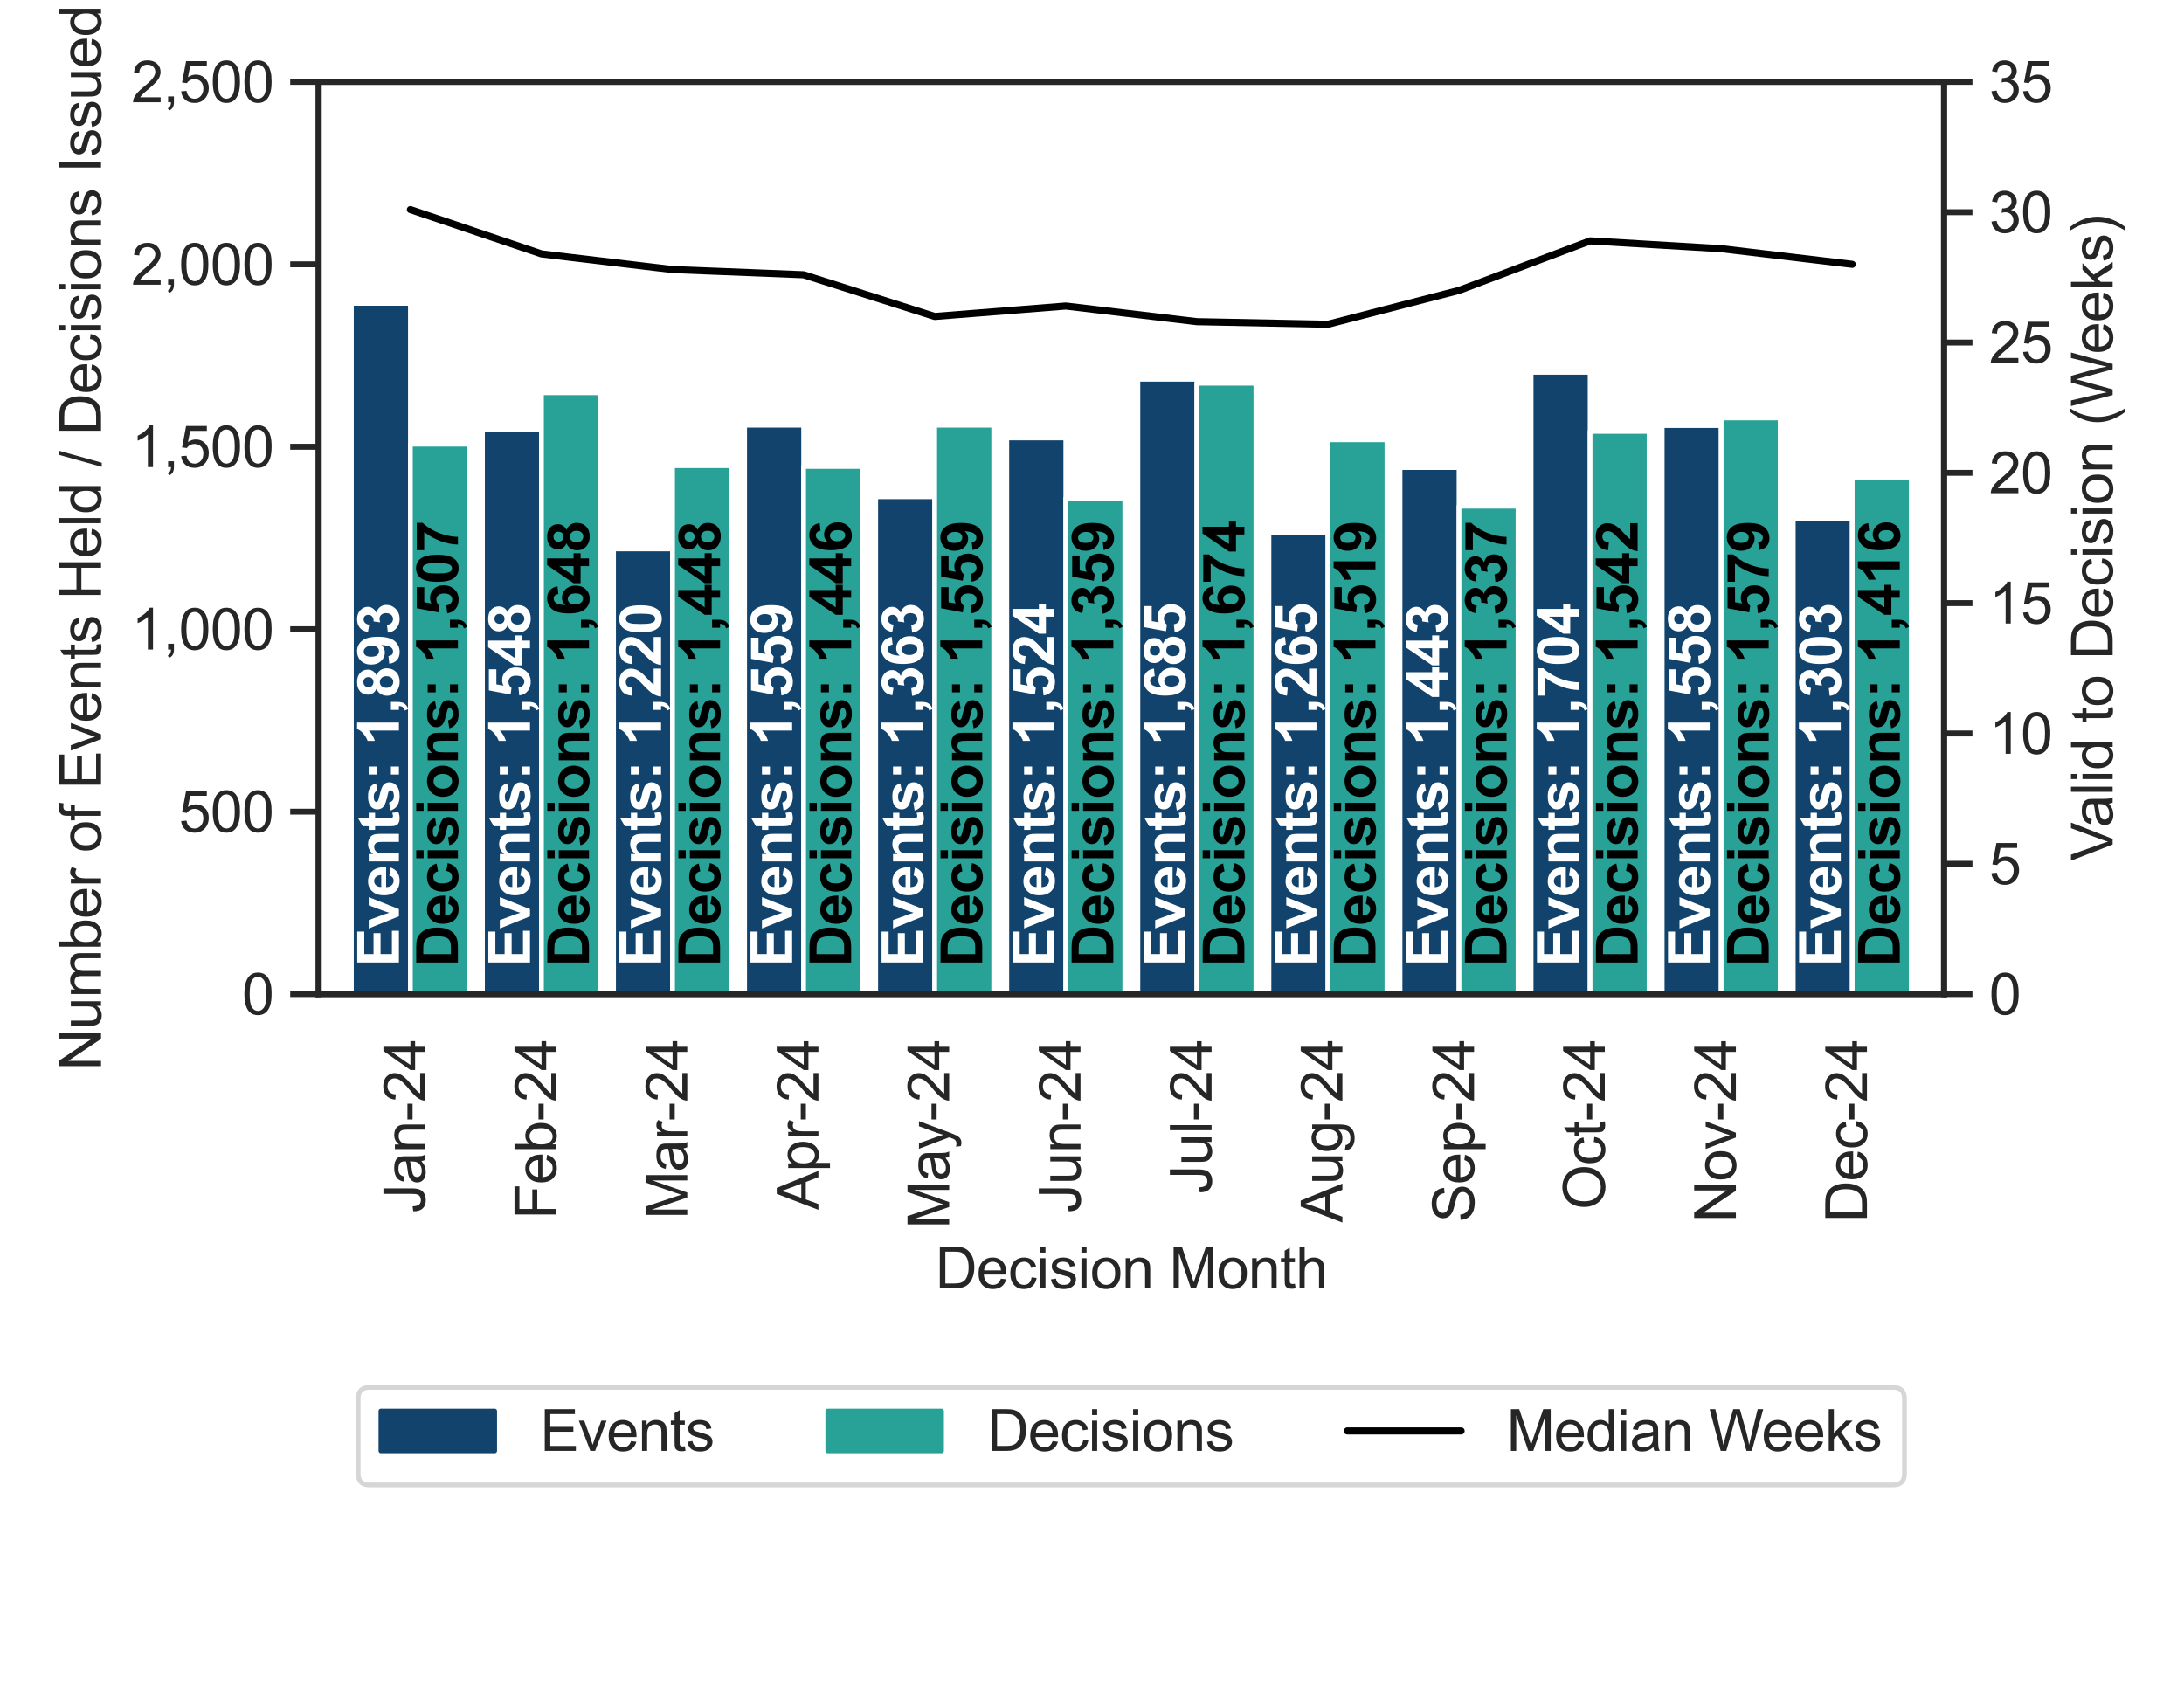 <?xml version="1.0" encoding="utf-8" standalone="no"?>
<!DOCTYPE svg PUBLIC "-//W3C//DTD SVG 1.1//EN"
  "http://www.w3.org/Graphics/SVG/1.1/DTD/svg11.dtd">
<svg xmlns:xlink="http://www.w3.org/1999/xlink" width="460.8pt" height="360pt" viewBox="0 0 460.8 360" xmlns="http://www.w3.org/2000/svg" version="1.1">
 <defs>
  <style type="text/css">*{stroke-linejoin: round; stroke-linecap: butt}</style>
 </defs>
 <g id="figure_1">
  <g id="patch_1">
   <path d="M 0 360 
L 460.8 360 
L 460.8 0 
L 0 0 
z
" style="fill: #ffffff"/>
  </g>
  <g id="axes_1">
   <g id="patch_2">
    <path d="M 67.23 209.76 
L 410.164 209.76 
L 410.164 17.28 
L 67.23 17.28 
z
" style="fill: #ffffff"/>
   </g>
   <g id="matplotlib.axis_1">
    <g id="xtick_1">
     <g id="text_1">
      <!-- Jan-24 -->
      <g style="fill: #262626" transform="translate(89.691 255.948)rotate(-90)scale(0.12 -0.12)">
       <defs>
        <path id="ArialMT-4a" d="M 184 1300 
L 731 1375 
Q 753 850 928 656 
Q 1103 463 1413 463 
Q 1641 463 1806 567 
Q 1972 672 2034 851 
Q 2097 1031 2097 1425 
L 2097 4581 
L 2703 4581 
L 2703 1459 
Q 2703 884 2564 568 
Q 2425 253 2123 87 
Q 1822 -78 1416 -78 
Q 813 -78 492 269 
Q 172 616 184 1300 
z
" transform="scale(0.016)"/>
        <path id="ArialMT-61" d="M 2588 409 
Q 2275 144 1986 34 
Q 1697 -75 1366 -75 
Q 819 -75 525 192 
Q 231 459 231 875 
Q 231 1119 342 1320 
Q 453 1522 633 1644 
Q 813 1766 1038 1828 
Q 1203 1872 1538 1913 
Q 2219 1994 2541 2106 
Q 2544 2222 2544 2253 
Q 2544 2597 2384 2738 
Q 2169 2928 1744 2928 
Q 1347 2928 1158 2789 
Q 969 2650 878 2297 
L 328 2372 
Q 403 2725 575 2942 
Q 747 3159 1072 3276 
Q 1397 3394 1825 3394 
Q 2250 3394 2515 3294 
Q 2781 3194 2906 3042 
Q 3031 2891 3081 2659 
Q 3109 2516 3109 2141 
L 3109 1391 
Q 3109 606 3145 398 
Q 3181 191 3288 0 
L 2700 0 
Q 2613 175 2588 409 
z
M 2541 1666 
Q 2234 1541 1622 1453 
Q 1275 1403 1131 1340 
Q 988 1278 909 1158 
Q 831 1038 831 891 
Q 831 666 1001 516 
Q 1172 366 1500 366 
Q 1825 366 2078 508 
Q 2331 650 2450 897 
Q 2541 1088 2541 1459 
L 2541 1666 
z
" transform="scale(0.016)"/>
        <path id="ArialMT-6e" d="M 422 0 
L 422 3319 
L 928 3319 
L 928 2847 
Q 1294 3394 1984 3394 
Q 2284 3394 2536 3286 
Q 2788 3178 2913 3003 
Q 3038 2828 3088 2588 
Q 3119 2431 3119 2041 
L 3119 0 
L 2556 0 
L 2556 2019 
Q 2556 2363 2490 2533 
Q 2425 2703 2258 2804 
Q 2091 2906 1866 2906 
Q 1506 2906 1245 2678 
Q 984 2450 984 1813 
L 984 0 
L 422 0 
z
" transform="scale(0.016)"/>
        <path id="ArialMT-2d" d="M 203 1375 
L 203 1941 
L 1931 1941 
L 1931 1375 
L 203 1375 
z
" transform="scale(0.016)"/>
        <path id="ArialMT-32" d="M 3222 541 
L 3222 0 
L 194 0 
Q 188 203 259 391 
Q 375 700 629 1000 
Q 884 1300 1366 1694 
Q 2113 2306 2375 2664 
Q 2638 3022 2638 3341 
Q 2638 3675 2398 3904 
Q 2159 4134 1775 4134 
Q 1369 4134 1125 3890 
Q 881 3647 878 3216 
L 300 3275 
Q 359 3922 746 4261 
Q 1134 4600 1788 4600 
Q 2447 4600 2831 4234 
Q 3216 3869 3216 3328 
Q 3216 3053 3103 2787 
Q 2991 2522 2730 2228 
Q 2469 1934 1863 1422 
Q 1356 997 1212 845 
Q 1069 694 975 541 
L 3222 541 
z
" transform="scale(0.016)"/>
        <path id="ArialMT-34" d="M 2069 0 
L 2069 1097 
L 81 1097 
L 81 1613 
L 2172 4581 
L 2631 4581 
L 2631 1613 
L 3250 1613 
L 3250 1097 
L 2631 1097 
L 2631 0 
L 2069 0 
z
M 2069 1613 
L 2069 3678 
L 634 1613 
L 2069 1613 
z
" transform="scale(0.016)"/>
       </defs>
       <use xlink:href="#ArialMT-4a"/>
       <use xlink:href="#ArialMT-61" x="50"/>
       <use xlink:href="#ArialMT-6e" x="105.615"/>
       <use xlink:href="#ArialMT-2d" x="161.23"/>
       <use xlink:href="#ArialMT-32" x="194.531"/>
       <use xlink:href="#ArialMT-34" x="250.146"/>
      </g>
     </g>
    </g>
    <g id="xtick_2">
     <g id="text_2">
      <!-- Feb-24 -->
      <g style="fill: #262626" transform="translate(117.347 257.277)rotate(-90)scale(0.12 -0.12)">
       <defs>
        <path id="ArialMT-46" d="M 525 0 
L 525 4581 
L 3616 4581 
L 3616 4041 
L 1131 4041 
L 1131 2622 
L 3281 2622 
L 3281 2081 
L 1131 2081 
L 1131 0 
L 525 0 
z
" transform="scale(0.016)"/>
        <path id="ArialMT-65" d="M 2694 1069 
L 3275 997 
Q 3138 488 2766 206 
Q 2394 -75 1816 -75 
Q 1088 -75 661 373 
Q 234 822 234 1631 
Q 234 2469 665 2931 
Q 1097 3394 1784 3394 
Q 2450 3394 2872 2941 
Q 3294 2488 3294 1666 
Q 3294 1616 3291 1516 
L 816 1516 
Q 847 969 1125 678 
Q 1403 388 1819 388 
Q 2128 388 2347 550 
Q 2566 713 2694 1069 
z
M 847 1978 
L 2700 1978 
Q 2663 2397 2488 2606 
Q 2219 2931 1791 2931 
Q 1403 2931 1139 2672 
Q 875 2413 847 1978 
z
" transform="scale(0.016)"/>
        <path id="ArialMT-62" d="M 941 0 
L 419 0 
L 419 4581 
L 981 4581 
L 981 2947 
Q 1338 3394 1891 3394 
Q 2197 3394 2470 3270 
Q 2744 3147 2920 2923 
Q 3097 2700 3197 2384 
Q 3297 2069 3297 1709 
Q 3297 856 2875 390 
Q 2453 -75 1863 -75 
Q 1275 -75 941 416 
L 941 0 
z
M 934 1684 
Q 934 1088 1097 822 
Q 1363 388 1816 388 
Q 2184 388 2453 708 
Q 2722 1028 2722 1663 
Q 2722 2313 2464 2622 
Q 2206 2931 1841 2931 
Q 1472 2931 1203 2611 
Q 934 2291 934 1684 
z
" transform="scale(0.016)"/>
       </defs>
       <use xlink:href="#ArialMT-46"/>
       <use xlink:href="#ArialMT-65" x="61.084"/>
       <use xlink:href="#ArialMT-62" x="116.699"/>
       <use xlink:href="#ArialMT-2d" x="172.314"/>
       <use xlink:href="#ArialMT-32" x="205.615"/>
       <use xlink:href="#ArialMT-34" x="261.23"/>
      </g>
     </g>
    </g>
    <g id="xtick_3">
     <g id="text_3">
      <!-- Mar-24 -->
      <g style="fill: #262626" transform="translate(145.003 257.266)rotate(-90)scale(0.12 -0.12)">
       <defs>
        <path id="ArialMT-4d" d="M 475 0 
L 475 4581 
L 1388 4581 
L 2472 1338 
Q 2622 884 2691 659 
Q 2769 909 2934 1394 
L 4031 4581 
L 4847 4581 
L 4847 0 
L 4263 0 
L 4263 3834 
L 2931 0 
L 2384 0 
L 1059 3900 
L 1059 0 
L 475 0 
z
" transform="scale(0.016)"/>
        <path id="ArialMT-72" d="M 416 0 
L 416 3319 
L 922 3319 
L 922 2816 
Q 1116 3169 1280 3281 
Q 1444 3394 1641 3394 
Q 1925 3394 2219 3213 
L 2025 2691 
Q 1819 2813 1613 2813 
Q 1428 2813 1281 2702 
Q 1134 2591 1072 2394 
Q 978 2094 978 1738 
L 978 0 
L 416 0 
z
" transform="scale(0.016)"/>
       </defs>
       <use xlink:href="#ArialMT-4d"/>
       <use xlink:href="#ArialMT-61" x="83.301"/>
       <use xlink:href="#ArialMT-72" x="138.916"/>
       <use xlink:href="#ArialMT-2d" x="172.217"/>
       <use xlink:href="#ArialMT-32" x="205.518"/>
       <use xlink:href="#ArialMT-34" x="261.133"/>
      </g>
     </g>
    </g>
    <g id="xtick_4">
     <g id="text_4">
      <!-- Apr-24 -->
      <g style="fill: #262626" transform="translate(172.677 255.275)rotate(-90)scale(0.12 -0.12)">
       <defs>
        <path id="ArialMT-41" d="M -9 0 
L 1750 4581 
L 2403 4581 
L 4278 0 
L 3588 0 
L 3053 1388 
L 1138 1388 
L 634 0 
L -9 0 
z
M 1313 1881 
L 2866 1881 
L 2388 3150 
Q 2169 3728 2063 4100 
Q 1975 3659 1816 3225 
L 1313 1881 
z
" transform="scale(0.016)"/>
        <path id="ArialMT-70" d="M 422 -1272 
L 422 3319 
L 934 3319 
L 934 2888 
Q 1116 3141 1344 3267 
Q 1572 3394 1897 3394 
Q 2322 3394 2647 3175 
Q 2972 2956 3137 2557 
Q 3303 2159 3303 1684 
Q 3303 1175 3120 767 
Q 2938 359 2589 142 
Q 2241 -75 1856 -75 
Q 1575 -75 1351 44 
Q 1128 163 984 344 
L 984 -1272 
L 422 -1272 
z
M 931 1641 
Q 931 1000 1190 694 
Q 1450 388 1819 388 
Q 2194 388 2461 705 
Q 2728 1022 2728 1688 
Q 2728 2322 2467 2637 
Q 2206 2953 1844 2953 
Q 1484 2953 1207 2617 
Q 931 2281 931 1641 
z
" transform="scale(0.016)"/>
       </defs>
       <use xlink:href="#ArialMT-41"/>
       <use xlink:href="#ArialMT-70" x="66.699"/>
       <use xlink:href="#ArialMT-72" x="122.314"/>
       <use xlink:href="#ArialMT-2d" x="155.615"/>
       <use xlink:href="#ArialMT-32" x="188.916"/>
       <use xlink:href="#ArialMT-34" x="244.531"/>
      </g>
     </g>
    </g>
    <g id="xtick_5">
     <g id="text_5">
      <!-- May-24 -->
      <g style="fill: #262626" transform="translate(200.263 259.271)rotate(-90)scale(0.12 -0.12)">
       <defs>
        <path id="ArialMT-79" d="M 397 -1278 
L 334 -750 
Q 519 -800 656 -800 
Q 844 -800 956 -737 
Q 1069 -675 1141 -563 
Q 1194 -478 1313 -144 
Q 1328 -97 1363 -6 
L 103 3319 
L 709 3319 
L 1400 1397 
Q 1534 1031 1641 628 
Q 1738 1016 1872 1384 
L 2581 3319 
L 3144 3319 
L 1881 -56 
Q 1678 -603 1566 -809 
Q 1416 -1088 1222 -1217 
Q 1028 -1347 759 -1347 
Q 597 -1347 397 -1278 
z
" transform="scale(0.016)"/>
       </defs>
       <use xlink:href="#ArialMT-4d"/>
       <use xlink:href="#ArialMT-61" x="83.301"/>
       <use xlink:href="#ArialMT-79" x="138.916"/>
       <use xlink:href="#ArialMT-2d" x="188.916"/>
       <use xlink:href="#ArialMT-32" x="222.217"/>
       <use xlink:href="#ArialMT-34" x="277.832"/>
      </g>
     </g>
    </g>
    <g id="xtick_6">
     <g id="text_6">
      <!-- Jun-24 -->
      <g style="fill: #262626" transform="translate(227.971 255.948)rotate(-90)scale(0.12 -0.12)">
       <defs>
        <path id="ArialMT-75" d="M 2597 0 
L 2597 488 
Q 2209 -75 1544 -75 
Q 1250 -75 995 37 
Q 741 150 617 320 
Q 494 491 444 738 
Q 409 903 409 1263 
L 409 3319 
L 972 3319 
L 972 1478 
Q 972 1038 1006 884 
Q 1059 663 1231 536 
Q 1403 409 1656 409 
Q 1909 409 2131 539 
Q 2353 669 2445 892 
Q 2538 1116 2538 1541 
L 2538 3319 
L 3100 3319 
L 3100 0 
L 2597 0 
z
" transform="scale(0.016)"/>
       </defs>
       <use xlink:href="#ArialMT-4a"/>
       <use xlink:href="#ArialMT-75" x="50"/>
       <use xlink:href="#ArialMT-6e" x="105.615"/>
       <use xlink:href="#ArialMT-2d" x="161.23"/>
       <use xlink:href="#ArialMT-32" x="194.531"/>
       <use xlink:href="#ArialMT-34" x="250.146"/>
      </g>
     </g>
    </g>
    <g id="xtick_7">
     <g id="text_7">
      <!-- Jul-24 -->
      <g style="fill: #262626" transform="translate(255.627 251.941)rotate(-90)scale(0.12 -0.12)">
       <defs>
        <path id="ArialMT-6c" d="M 409 0 
L 409 4581 
L 972 4581 
L 972 0 
L 409 0 
z
" transform="scale(0.016)"/>
       </defs>
       <use xlink:href="#ArialMT-4a"/>
       <use xlink:href="#ArialMT-75" x="50"/>
       <use xlink:href="#ArialMT-6c" x="105.615"/>
       <use xlink:href="#ArialMT-2d" x="127.832"/>
       <use xlink:href="#ArialMT-32" x="161.133"/>
       <use xlink:href="#ArialMT-34" x="216.748"/>
      </g>
     </g>
    </g>
    <g id="xtick_8">
     <g id="text_8">
      <!-- Aug-24 -->
      <g style="fill: #262626" transform="translate(283.23 257.952)rotate(-90)scale(0.12 -0.12)">
       <defs>
        <path id="ArialMT-67" d="M 319 -275 
L 866 -356 
Q 900 -609 1056 -725 
Q 1266 -881 1628 -881 
Q 2019 -881 2231 -725 
Q 2444 -569 2519 -288 
Q 2563 -116 2559 434 
Q 2191 0 1641 0 
Q 956 0 581 494 
Q 206 988 206 1678 
Q 206 2153 378 2554 
Q 550 2956 876 3175 
Q 1203 3394 1644 3394 
Q 2231 3394 2613 2919 
L 2613 3319 
L 3131 3319 
L 3131 450 
Q 3131 -325 2973 -648 
Q 2816 -972 2473 -1159 
Q 2131 -1347 1631 -1347 
Q 1038 -1347 672 -1080 
Q 306 -813 319 -275 
z
M 784 1719 
Q 784 1066 1043 766 
Q 1303 466 1694 466 
Q 2081 466 2343 764 
Q 2606 1063 2606 1700 
Q 2606 2309 2336 2618 
Q 2066 2928 1684 2928 
Q 1309 2928 1046 2623 
Q 784 2319 784 1719 
z
" transform="scale(0.016)"/>
       </defs>
       <use xlink:href="#ArialMT-41"/>
       <use xlink:href="#ArialMT-75" x="66.699"/>
       <use xlink:href="#ArialMT-67" x="122.314"/>
       <use xlink:href="#ArialMT-2d" x="177.93"/>
       <use xlink:href="#ArialMT-32" x="211.23"/>
       <use xlink:href="#ArialMT-34" x="266.846"/>
      </g>
     </g>
    </g>
    <g id="xtick_9">
     <g id="text_9">
      <!-- Sep-24 -->
      <g style="fill: #262626" transform="translate(311.012 257.952)rotate(-90)scale(0.12 -0.12)">
       <defs>
        <path id="ArialMT-53" d="M 288 1472 
L 859 1522 
Q 900 1178 1048 958 
Q 1197 738 1509 602 
Q 1822 466 2213 466 
Q 2559 466 2825 569 
Q 3091 672 3220 851 
Q 3350 1031 3350 1244 
Q 3350 1459 3225 1620 
Q 3100 1781 2813 1891 
Q 2628 1963 1997 2114 
Q 1366 2266 1113 2400 
Q 784 2572 623 2826 
Q 463 3081 463 3397 
Q 463 3744 659 4045 
Q 856 4347 1234 4503 
Q 1613 4659 2075 4659 
Q 2584 4659 2973 4495 
Q 3363 4331 3572 4012 
Q 3781 3694 3797 3291 
L 3216 3247 
Q 3169 3681 2898 3903 
Q 2628 4125 2100 4125 
Q 1550 4125 1298 3923 
Q 1047 3722 1047 3438 
Q 1047 3191 1225 3031 
Q 1400 2872 2139 2705 
Q 2878 2538 3153 2413 
Q 3553 2228 3743 1945 
Q 3934 1663 3934 1294 
Q 3934 928 3725 604 
Q 3516 281 3123 101 
Q 2731 -78 2241 -78 
Q 1619 -78 1198 103 
Q 778 284 539 648 
Q 300 1013 288 1472 
z
" transform="scale(0.016)"/>
       </defs>
       <use xlink:href="#ArialMT-53"/>
       <use xlink:href="#ArialMT-65" x="66.699"/>
       <use xlink:href="#ArialMT-70" x="122.314"/>
       <use xlink:href="#ArialMT-2d" x="177.93"/>
       <use xlink:href="#ArialMT-32" x="211.23"/>
       <use xlink:href="#ArialMT-34" x="266.846"/>
      </g>
     </g>
    </g>
    <g id="xtick_10">
     <g id="text_10">
      <!-- Oct-24 -->
      <g style="fill: #262626" transform="translate(338.595 255.269)rotate(-90)scale(0.12 -0.12)">
       <defs>
        <path id="ArialMT-4f" d="M 309 2231 
Q 309 3372 921 4017 
Q 1534 4663 2503 4663 
Q 3138 4663 3647 4359 
Q 4156 4056 4423 3514 
Q 4691 2972 4691 2284 
Q 4691 1588 4409 1038 
Q 4128 488 3612 205 
Q 3097 -78 2500 -78 
Q 1853 -78 1343 234 
Q 834 547 571 1087 
Q 309 1628 309 2231 
z
M 934 2222 
Q 934 1394 1379 917 
Q 1825 441 2497 441 
Q 3181 441 3623 922 
Q 4066 1403 4066 2288 
Q 4066 2847 3877 3264 
Q 3688 3681 3323 3911 
Q 2959 4141 2506 4141 
Q 1863 4141 1398 3698 
Q 934 3256 934 2222 
z
" transform="scale(0.016)"/>
        <path id="ArialMT-63" d="M 2588 1216 
L 3141 1144 
Q 3050 572 2676 248 
Q 2303 -75 1759 -75 
Q 1078 -75 664 370 
Q 250 816 250 1647 
Q 250 2184 428 2587 
Q 606 2991 970 3192 
Q 1334 3394 1763 3394 
Q 2303 3394 2647 3120 
Q 2991 2847 3088 2344 
L 2541 2259 
Q 2463 2594 2264 2762 
Q 2066 2931 1784 2931 
Q 1359 2931 1093 2626 
Q 828 2322 828 1663 
Q 828 994 1084 691 
Q 1341 388 1753 388 
Q 2084 388 2306 591 
Q 2528 794 2588 1216 
z
" transform="scale(0.016)"/>
        <path id="ArialMT-74" d="M 1650 503 
L 1731 6 
Q 1494 -44 1306 -44 
Q 1000 -44 831 53 
Q 663 150 594 308 
Q 525 466 525 972 
L 525 2881 
L 113 2881 
L 113 3319 
L 525 3319 
L 525 4141 
L 1084 4478 
L 1084 3319 
L 1650 3319 
L 1650 2881 
L 1084 2881 
L 1084 941 
Q 1084 700 1114 631 
Q 1144 563 1211 522 
Q 1278 481 1403 481 
Q 1497 481 1650 503 
z
" transform="scale(0.016)"/>
       </defs>
       <use xlink:href="#ArialMT-4f"/>
       <use xlink:href="#ArialMT-63" x="77.783"/>
       <use xlink:href="#ArialMT-74" x="127.783"/>
       <use xlink:href="#ArialMT-2d" x="155.566"/>
       <use xlink:href="#ArialMT-32" x="188.867"/>
       <use xlink:href="#ArialMT-34" x="244.482"/>
      </g>
     </g>
    </g>
    <g id="xtick_11">
     <g id="text_11">
      <!-- Nov-24 -->
      <g style="fill: #262626" transform="translate(366.251 257.941)rotate(-90)scale(0.12 -0.12)">
       <defs>
        <path id="ArialMT-4e" d="M 488 0 
L 488 4581 
L 1109 4581 
L 3516 984 
L 3516 4581 
L 4097 4581 
L 4097 0 
L 3475 0 
L 1069 3600 
L 1069 0 
L 488 0 
z
" transform="scale(0.016)"/>
        <path id="ArialMT-6f" d="M 213 1659 
Q 213 2581 725 3025 
Q 1153 3394 1769 3394 
Q 2453 3394 2887 2945 
Q 3322 2497 3322 1706 
Q 3322 1066 3130 698 
Q 2938 331 2570 128 
Q 2203 -75 1769 -75 
Q 1072 -75 642 372 
Q 213 819 213 1659 
z
M 791 1659 
Q 791 1022 1069 705 
Q 1347 388 1769 388 
Q 2188 388 2466 706 
Q 2744 1025 2744 1678 
Q 2744 2294 2464 2611 
Q 2184 2928 1769 2928 
Q 1347 2928 1069 2612 
Q 791 2297 791 1659 
z
" transform="scale(0.016)"/>
        <path id="ArialMT-76" d="M 1344 0 
L 81 3319 
L 675 3319 
L 1388 1331 
Q 1503 1009 1600 663 
Q 1675 925 1809 1294 
L 2547 3319 
L 3125 3319 
L 1869 0 
L 1344 0 
z
" transform="scale(0.016)"/>
       </defs>
       <use xlink:href="#ArialMT-4e"/>
       <use xlink:href="#ArialMT-6f" x="72.217"/>
       <use xlink:href="#ArialMT-76" x="127.832"/>
       <use xlink:href="#ArialMT-2d" x="177.832"/>
       <use xlink:href="#ArialMT-32" x="211.133"/>
       <use xlink:href="#ArialMT-34" x="266.748"/>
      </g>
     </g>
    </g>
    <g id="xtick_12">
     <g id="text_12">
      <!-- Dec-24 -->
      <g style="fill: #262626" transform="translate(393.907 257.941)rotate(-90)scale(0.12 -0.12)">
       <defs>
        <path id="ArialMT-44" d="M 494 0 
L 494 4581 
L 2072 4581 
Q 2606 4581 2888 4516 
Q 3281 4425 3559 4188 
Q 3922 3881 4101 3404 
Q 4281 2928 4281 2316 
Q 4281 1794 4159 1391 
Q 4038 988 3847 723 
Q 3656 459 3429 307 
Q 3203 156 2883 78 
Q 2563 0 2147 0 
L 494 0 
z
M 1100 541 
L 2078 541 
Q 2531 541 2789 625 
Q 3047 709 3200 863 
Q 3416 1078 3536 1442 
Q 3656 1806 3656 2325 
Q 3656 3044 3420 3430 
Q 3184 3816 2847 3947 
Q 2603 4041 2063 4041 
L 1100 4041 
L 1100 541 
z
" transform="scale(0.016)"/>
       </defs>
       <use xlink:href="#ArialMT-44"/>
       <use xlink:href="#ArialMT-65" x="72.217"/>
       <use xlink:href="#ArialMT-63" x="127.832"/>
       <use xlink:href="#ArialMT-2d" x="177.832"/>
       <use xlink:href="#ArialMT-32" x="211.133"/>
       <use xlink:href="#ArialMT-34" x="266.748"/>
      </g>
     </g>
    </g>
    <g id="text_13">
     <!-- Decision Month -->
     <g style="fill: #262626" transform="translate(197.347 271.86)scale(0.12 -0.12)">
      <defs>
       <path id="ArialMT-69" d="M 425 3934 
L 425 4581 
L 988 4581 
L 988 3934 
L 425 3934 
z
M 425 0 
L 425 3319 
L 988 3319 
L 988 0 
L 425 0 
z
" transform="scale(0.016)"/>
       <path id="ArialMT-73" d="M 197 991 
L 753 1078 
Q 800 744 1014 566 
Q 1228 388 1613 388 
Q 2000 388 2187 545 
Q 2375 703 2375 916 
Q 2375 1106 2209 1216 
Q 2094 1291 1634 1406 
Q 1016 1563 777 1677 
Q 538 1791 414 1992 
Q 291 2194 291 2438 
Q 291 2659 392 2848 
Q 494 3038 669 3163 
Q 800 3259 1026 3326 
Q 1253 3394 1513 3394 
Q 1903 3394 2198 3281 
Q 2494 3169 2634 2976 
Q 2775 2784 2828 2463 
L 2278 2388 
Q 2241 2644 2061 2787 
Q 1881 2931 1553 2931 
Q 1166 2931 1000 2803 
Q 834 2675 834 2503 
Q 834 2394 903 2306 
Q 972 2216 1119 2156 
Q 1203 2125 1616 2013 
Q 2213 1853 2448 1751 
Q 2684 1650 2818 1456 
Q 2953 1263 2953 975 
Q 2953 694 2789 445 
Q 2625 197 2315 61 
Q 2006 -75 1616 -75 
Q 969 -75 630 194 
Q 291 463 197 991 
z
" transform="scale(0.016)"/>
       <path id="ArialMT-20" transform="scale(0.016)"/>
       <path id="ArialMT-68" d="M 422 0 
L 422 4581 
L 984 4581 
L 984 2938 
Q 1378 3394 1978 3394 
Q 2347 3394 2619 3248 
Q 2891 3103 3008 2847 
Q 3125 2591 3125 2103 
L 3125 0 
L 2563 0 
L 2563 2103 
Q 2563 2525 2380 2717 
Q 2197 2909 1863 2909 
Q 1613 2909 1392 2779 
Q 1172 2650 1078 2428 
Q 984 2206 984 1816 
L 984 0 
L 422 0 
z
" transform="scale(0.016)"/>
      </defs>
      <use xlink:href="#ArialMT-44"/>
      <use xlink:href="#ArialMT-65" x="72.217"/>
      <use xlink:href="#ArialMT-63" x="127.832"/>
      <use xlink:href="#ArialMT-69" x="177.832"/>
      <use xlink:href="#ArialMT-73" x="200.049"/>
      <use xlink:href="#ArialMT-69" x="250.049"/>
      <use xlink:href="#ArialMT-6f" x="272.266"/>
      <use xlink:href="#ArialMT-6e" x="327.881"/>
      <use xlink:href="#ArialMT-20" x="383.496"/>
      <use xlink:href="#ArialMT-4d" x="411.279"/>
      <use xlink:href="#ArialMT-6f" x="494.58"/>
      <use xlink:href="#ArialMT-6e" x="550.195"/>
      <use xlink:href="#ArialMT-74" x="605.811"/>
      <use xlink:href="#ArialMT-68" x="633.594"/>
     </g>
    </g>
   </g>
   <g id="matplotlib.axis_2">
    <g id="ytick_1">
     <g id="line2d_1">
      <defs>
       <path id="md82e7f533d" d="M 0 0 
L -6 0 
" style="stroke: #262626; stroke-width: 1.25"/>
      </defs>
      <g>
       <use xlink:href="#md82e7f533d" x="67.23" y="209.76" style="fill: #262626; stroke: #262626; stroke-width: 1.25"/>
      </g>
     </g>
     <g id="text_14">
      <!-- 0 -->
      <g style="fill: #262626" transform="translate(51.057 214.055)scale(0.12 -0.12)">
       <defs>
        <path id="ArialMT-30" d="M 266 2259 
Q 266 3072 433 3567 
Q 600 4063 929 4331 
Q 1259 4600 1759 4600 
Q 2128 4600 2406 4451 
Q 2684 4303 2865 4023 
Q 3047 3744 3150 3342 
Q 3253 2941 3253 2259 
Q 3253 1453 3087 958 
Q 2922 463 2592 192 
Q 2263 -78 1759 -78 
Q 1097 -78 719 397 
Q 266 969 266 2259 
z
M 844 2259 
Q 844 1131 1108 757 
Q 1372 384 1759 384 
Q 2147 384 2411 759 
Q 2675 1134 2675 2259 
Q 2675 3391 2411 3762 
Q 2147 4134 1753 4134 
Q 1366 4134 1134 3806 
Q 844 3388 844 2259 
z
" transform="scale(0.016)"/>
       </defs>
       <use xlink:href="#ArialMT-30"/>
      </g>
     </g>
    </g>
    <g id="ytick_2">
     <g id="line2d_2">
      <g>
       <use xlink:href="#md82e7f533d" x="67.23" y="171.264" style="fill: #262626; stroke: #262626; stroke-width: 1.25"/>
      </g>
     </g>
     <g id="text_15">
      <!-- 500 -->
      <g style="fill: #262626" transform="translate(37.711 175.559)scale(0.12 -0.12)">
       <defs>
        <path id="ArialMT-35" d="M 266 1200 
L 856 1250 
Q 922 819 1161 601 
Q 1400 384 1738 384 
Q 2144 384 2425 690 
Q 2706 997 2706 1503 
Q 2706 1984 2436 2262 
Q 2166 2541 1728 2541 
Q 1456 2541 1237 2417 
Q 1019 2294 894 2097 
L 366 2166 
L 809 4519 
L 3088 4519 
L 3088 3981 
L 1259 3981 
L 1013 2750 
Q 1425 3038 1878 3038 
Q 2478 3038 2890 2622 
Q 3303 2206 3303 1553 
Q 3303 931 2941 478 
Q 2500 -78 1738 -78 
Q 1113 -78 717 272 
Q 322 622 266 1200 
z
" transform="scale(0.016)"/>
       </defs>
       <use xlink:href="#ArialMT-35"/>
       <use xlink:href="#ArialMT-30" x="55.615"/>
       <use xlink:href="#ArialMT-30" x="111.23"/>
      </g>
     </g>
    </g>
    <g id="ytick_3">
     <g id="line2d_3">
      <g>
       <use xlink:href="#md82e7f533d" x="67.23" y="132.768" style="fill: #262626; stroke: #262626; stroke-width: 1.25"/>
      </g>
     </g>
     <g id="text_16">
      <!-- 1,000 -->
      <g style="fill: #262626" transform="translate(27.704 137.063)scale(0.12 -0.12)">
       <defs>
        <path id="ArialMT-31" d="M 2384 0 
L 1822 0 
L 1822 3584 
Q 1619 3391 1289 3197 
Q 959 3003 697 2906 
L 697 3450 
Q 1169 3672 1522 3987 
Q 1875 4303 2022 4600 
L 2384 4600 
L 2384 0 
z
" transform="scale(0.016)"/>
        <path id="ArialMT-2c" d="M 569 0 
L 569 641 
L 1209 641 
L 1209 0 
Q 1209 -353 1084 -570 
Q 959 -788 688 -906 
L 531 -666 
Q 709 -588 793 -436 
Q 878 -284 888 0 
L 569 0 
z
" transform="scale(0.016)"/>
       </defs>
       <use xlink:href="#ArialMT-31"/>
       <use xlink:href="#ArialMT-2c" x="55.615"/>
       <use xlink:href="#ArialMT-30" x="83.398"/>
       <use xlink:href="#ArialMT-30" x="139.014"/>
       <use xlink:href="#ArialMT-30" x="194.629"/>
      </g>
     </g>
    </g>
    <g id="ytick_4">
     <g id="line2d_4">
      <g>
       <use xlink:href="#md82e7f533d" x="67.23" y="94.272" style="fill: #262626; stroke: #262626; stroke-width: 1.25"/>
      </g>
     </g>
     <g id="text_17">
      <!-- 1,500 -->
      <g style="fill: #262626" transform="translate(27.704 98.567)scale(0.12 -0.12)">
       <use xlink:href="#ArialMT-31"/>
       <use xlink:href="#ArialMT-2c" x="55.615"/>
       <use xlink:href="#ArialMT-35" x="83.398"/>
       <use xlink:href="#ArialMT-30" x="139.014"/>
       <use xlink:href="#ArialMT-30" x="194.629"/>
      </g>
     </g>
    </g>
    <g id="ytick_5">
     <g id="line2d_5">
      <g>
       <use xlink:href="#md82e7f533d" x="67.23" y="55.776" style="fill: #262626; stroke: #262626; stroke-width: 1.25"/>
      </g>
     </g>
     <g id="text_18">
      <!-- 2,000 -->
      <g style="fill: #262626" transform="translate(27.704 60.071)scale(0.12 -0.12)">
       <use xlink:href="#ArialMT-32"/>
       <use xlink:href="#ArialMT-2c" x="55.615"/>
       <use xlink:href="#ArialMT-30" x="83.398"/>
       <use xlink:href="#ArialMT-30" x="139.014"/>
       <use xlink:href="#ArialMT-30" x="194.629"/>
      </g>
     </g>
    </g>
    <g id="ytick_6">
     <g id="line2d_6">
      <g>
       <use xlink:href="#md82e7f533d" x="67.23" y="17.28" style="fill: #262626; stroke: #262626; stroke-width: 1.25"/>
      </g>
     </g>
     <g id="text_19">
      <!-- 2,500 -->
      <g style="fill: #262626" transform="translate(27.704 21.575)scale(0.12 -0.12)">
       <use xlink:href="#ArialMT-32"/>
       <use xlink:href="#ArialMT-2c" x="55.615"/>
       <use xlink:href="#ArialMT-35" x="83.398"/>
       <use xlink:href="#ArialMT-30" x="139.014"/>
       <use xlink:href="#ArialMT-30" x="194.629"/>
      </g>
     </g>
    </g>
    <g id="text_20">
     <!-- Number of Events Held / Decisions Issued -->
     <g style="fill: #262626" transform="translate(21.319 225.897)rotate(-90)scale(0.12 -0.12)">
      <defs>
       <path id="ArialMT-6d" d="M 422 0 
L 422 3319 
L 925 3319 
L 925 2853 
Q 1081 3097 1340 3245 
Q 1600 3394 1931 3394 
Q 2300 3394 2536 3241 
Q 2772 3088 2869 2813 
Q 3263 3394 3894 3394 
Q 4388 3394 4653 3120 
Q 4919 2847 4919 2278 
L 4919 0 
L 4359 0 
L 4359 2091 
Q 4359 2428 4304 2576 
Q 4250 2725 4106 2815 
Q 3963 2906 3769 2906 
Q 3419 2906 3187 2673 
Q 2956 2441 2956 1928 
L 2956 0 
L 2394 0 
L 2394 2156 
Q 2394 2531 2256 2718 
Q 2119 2906 1806 2906 
Q 1569 2906 1367 2781 
Q 1166 2656 1075 2415 
Q 984 2175 984 1722 
L 984 0 
L 422 0 
z
" transform="scale(0.016)"/>
       <path id="ArialMT-66" d="M 556 0 
L 556 2881 
L 59 2881 
L 59 3319 
L 556 3319 
L 556 3672 
Q 556 4006 616 4169 
Q 697 4388 901 4523 
Q 1106 4659 1475 4659 
Q 1713 4659 2000 4603 
L 1916 4113 
Q 1741 4144 1584 4144 
Q 1328 4144 1222 4034 
Q 1116 3925 1116 3625 
L 1116 3319 
L 1763 3319 
L 1763 2881 
L 1116 2881 
L 1116 0 
L 556 0 
z
" transform="scale(0.016)"/>
       <path id="ArialMT-45" d="M 506 0 
L 506 4581 
L 3819 4581 
L 3819 4041 
L 1113 4041 
L 1113 2638 
L 3647 2638 
L 3647 2100 
L 1113 2100 
L 1113 541 
L 3925 541 
L 3925 0 
L 506 0 
z
" transform="scale(0.016)"/>
       <path id="ArialMT-48" d="M 513 0 
L 513 4581 
L 1119 4581 
L 1119 2700 
L 3500 2700 
L 3500 4581 
L 4106 4581 
L 4106 0 
L 3500 0 
L 3500 2159 
L 1119 2159 
L 1119 0 
L 513 0 
z
" transform="scale(0.016)"/>
       <path id="ArialMT-64" d="M 2575 0 
L 2575 419 
Q 2259 -75 1647 -75 
Q 1250 -75 917 144 
Q 584 363 401 755 
Q 219 1147 219 1656 
Q 219 2153 384 2558 
Q 550 2963 881 3178 
Q 1213 3394 1622 3394 
Q 1922 3394 2156 3267 
Q 2391 3141 2538 2938 
L 2538 4581 
L 3097 4581 
L 3097 0 
L 2575 0 
z
M 797 1656 
Q 797 1019 1065 703 
Q 1334 388 1700 388 
Q 2069 388 2326 689 
Q 2584 991 2584 1609 
Q 2584 2291 2321 2609 
Q 2059 2928 1675 2928 
Q 1300 2928 1048 2622 
Q 797 2316 797 1656 
z
" transform="scale(0.016)"/>
       <path id="ArialMT-2f" d="M 0 -78 
L 1328 4659 
L 1778 4659 
L 453 -78 
L 0 -78 
z
" transform="scale(0.016)"/>
       <path id="ArialMT-49" d="M 597 0 
L 597 4581 
L 1203 4581 
L 1203 0 
L 597 0 
z
" transform="scale(0.016)"/>
      </defs>
      <use xlink:href="#ArialMT-4e"/>
      <use xlink:href="#ArialMT-75" x="72.217"/>
      <use xlink:href="#ArialMT-6d" x="127.832"/>
      <use xlink:href="#ArialMT-62" x="211.133"/>
      <use xlink:href="#ArialMT-65" x="266.748"/>
      <use xlink:href="#ArialMT-72" x="322.363"/>
      <use xlink:href="#ArialMT-20" x="355.664"/>
      <use xlink:href="#ArialMT-6f" x="383.447"/>
      <use xlink:href="#ArialMT-66" x="439.062"/>
      <use xlink:href="#ArialMT-20" x="466.846"/>
      <use xlink:href="#ArialMT-45" x="494.629"/>
      <use xlink:href="#ArialMT-76" x="561.328"/>
      <use xlink:href="#ArialMT-65" x="611.328"/>
      <use xlink:href="#ArialMT-6e" x="666.943"/>
      <use xlink:href="#ArialMT-74" x="722.559"/>
      <use xlink:href="#ArialMT-73" x="750.342"/>
      <use xlink:href="#ArialMT-20" x="800.342"/>
      <use xlink:href="#ArialMT-48" x="828.125"/>
      <use xlink:href="#ArialMT-65" x="900.342"/>
      <use xlink:href="#ArialMT-6c" x="955.957"/>
      <use xlink:href="#ArialMT-64" x="978.174"/>
      <use xlink:href="#ArialMT-20" x="1033.789"/>
      <use xlink:href="#ArialMT-2f" x="1061.572"/>
      <use xlink:href="#ArialMT-20" x="1089.355"/>
      <use xlink:href="#ArialMT-44" x="1117.139"/>
      <use xlink:href="#ArialMT-65" x="1189.355"/>
      <use xlink:href="#ArialMT-63" x="1244.971"/>
      <use xlink:href="#ArialMT-69" x="1294.971"/>
      <use xlink:href="#ArialMT-73" x="1317.188"/>
      <use xlink:href="#ArialMT-69" x="1367.188"/>
      <use xlink:href="#ArialMT-6f" x="1389.404"/>
      <use xlink:href="#ArialMT-6e" x="1445.02"/>
      <use xlink:href="#ArialMT-73" x="1500.635"/>
      <use xlink:href="#ArialMT-20" x="1550.635"/>
      <use xlink:href="#ArialMT-49" x="1578.418"/>
      <use xlink:href="#ArialMT-73" x="1606.201"/>
      <use xlink:href="#ArialMT-73" x="1656.201"/>
      <use xlink:href="#ArialMT-75" x="1706.201"/>
      <use xlink:href="#ArialMT-65" x="1761.816"/>
      <use xlink:href="#ArialMT-64" x="1817.432"/>
     </g>
    </g>
   </g>
   <g id="patch_3">
    <path d="M 74.144 209.76 
L 86.589 209.76 
L 86.589 64.014 
L 74.144 64.014 
z
" clip-path="url(#p00ef6bd505)" style="fill: #12436d; stroke: #ffffff; stroke-linejoin: miter"/>
   </g>
   <g id="patch_4">
    <path d="M 101.8 209.76 
L 114.245 209.76 
L 114.245 90.576 
L 101.8 90.576 
z
" clip-path="url(#p00ef6bd505)" style="fill: #12436d; stroke: #ffffff; stroke-linejoin: miter"/>
   </g>
   <g id="patch_5">
    <path d="M 129.456 209.76 
L 141.901 209.76 
L 141.901 115.83 
L 129.456 115.83 
z
" clip-path="url(#p00ef6bd505)" style="fill: #12436d; stroke: #ffffff; stroke-linejoin: miter"/>
   </g>
   <g id="patch_6">
    <path d="M 157.112 209.76 
L 169.557 209.76 
L 169.557 89.729 
L 157.112 89.729 
z
" clip-path="url(#p00ef6bd505)" style="fill: #12436d; stroke: #ffffff; stroke-linejoin: miter"/>
   </g>
   <g id="patch_7">
    <path d="M 184.768 209.76 
L 197.213 209.76 
L 197.213 104.82 
L 184.768 104.82 
z
" clip-path="url(#p00ef6bd505)" style="fill: #12436d; stroke: #ffffff; stroke-linejoin: miter"/>
   </g>
   <g id="patch_8">
    <path d="M 212.424 209.76 
L 224.869 209.76 
L 224.869 92.424 
L 212.424 92.424 
z
" clip-path="url(#p00ef6bd505)" style="fill: #12436d; stroke: #ffffff; stroke-linejoin: miter"/>
   </g>
   <g id="patch_9">
    <path d="M 240.08 209.76 
L 252.525 209.76 
L 252.525 80.028 
L 240.08 80.028 
z
" clip-path="url(#p00ef6bd505)" style="fill: #12436d; stroke: #ffffff; stroke-linejoin: miter"/>
   </g>
   <g id="patch_10">
    <path d="M 267.736 209.76 
L 280.181 209.76 
L 280.181 112.365 
L 267.736 112.365 
z
" clip-path="url(#p00ef6bd505)" style="fill: #12436d; stroke: #ffffff; stroke-linejoin: miter"/>
   </g>
   <g id="patch_11">
    <path d="M 295.392 209.76 
L 307.837 209.76 
L 307.837 98.661 
L 295.392 98.661 
z
" clip-path="url(#p00ef6bd505)" style="fill: #12436d; stroke: #ffffff; stroke-linejoin: miter"/>
   </g>
   <g id="patch_12">
    <path d="M 323.048 209.76 
L 335.493 209.76 
L 335.493 78.566 
L 323.048 78.566 
z
" clip-path="url(#p00ef6bd505)" style="fill: #12436d; stroke: #ffffff; stroke-linejoin: miter"/>
   </g>
   <g id="patch_13">
    <path d="M 350.703 209.76 
L 363.149 209.76 
L 363.149 89.806 
L 350.703 89.806 
z
" clip-path="url(#p00ef6bd505)" style="fill: #12436d; stroke: #ffffff; stroke-linejoin: miter"/>
   </g>
   <g id="patch_14">
    <path d="M 378.359 209.76 
L 390.805 209.76 
L 390.805 109.439 
L 378.359 109.439 
z
" clip-path="url(#p00ef6bd505)" style="fill: #12436d; stroke: #ffffff; stroke-linejoin: miter"/>
   </g>
   <g id="patch_15">
    <path d="M 86.589 209.76 
L 99.034 209.76 
L 99.034 93.733 
L 86.589 93.733 
z
" clip-path="url(#p00ef6bd505)" style="fill: #28a197; stroke: #ffffff; stroke-linejoin: miter"/>
   </g>
   <g id="patch_16">
    <path d="M 114.245 209.76 
L 126.69 209.76 
L 126.69 82.877 
L 114.245 82.877 
z
" clip-path="url(#p00ef6bd505)" style="fill: #28a197; stroke: #ffffff; stroke-linejoin: miter"/>
   </g>
   <g id="patch_17">
    <path d="M 141.901 209.76 
L 154.346 209.76 
L 154.346 98.276 
L 141.901 98.276 
z
" clip-path="url(#p00ef6bd505)" style="fill: #28a197; stroke: #ffffff; stroke-linejoin: miter"/>
   </g>
   <g id="patch_18">
    <path d="M 169.557 209.76 
L 182.002 209.76 
L 182.002 98.43 
L 169.557 98.43 
z
" clip-path="url(#p00ef6bd505)" style="fill: #28a197; stroke: #ffffff; stroke-linejoin: miter"/>
   </g>
   <g id="patch_19">
    <path d="M 197.213 209.76 
L 209.658 209.76 
L 209.658 89.729 
L 197.213 89.729 
z
" clip-path="url(#p00ef6bd505)" style="fill: #28a197; stroke: #ffffff; stroke-linejoin: miter"/>
   </g>
   <g id="patch_20">
    <path d="M 224.869 209.76 
L 237.314 209.76 
L 237.314 105.128 
L 224.869 105.128 
z
" clip-path="url(#p00ef6bd505)" style="fill: #28a197; stroke: #ffffff; stroke-linejoin: miter"/>
   </g>
   <g id="patch_21">
    <path d="M 252.525 209.76 
L 264.97 209.76 
L 264.97 80.875 
L 252.525 80.875 
z
" clip-path="url(#p00ef6bd505)" style="fill: #28a197; stroke: #ffffff; stroke-linejoin: miter"/>
   </g>
   <g id="patch_22">
    <path d="M 280.181 209.76 
L 292.626 209.76 
L 292.626 92.809 
L 280.181 92.809 
z
" clip-path="url(#p00ef6bd505)" style="fill: #28a197; stroke: #ffffff; stroke-linejoin: miter"/>
   </g>
   <g id="patch_23">
    <path d="M 307.837 209.76 
L 320.282 209.76 
L 320.282 106.822 
L 307.837 106.822 
z
" clip-path="url(#p00ef6bd505)" style="fill: #28a197; stroke: #ffffff; stroke-linejoin: miter"/>
   </g>
   <g id="patch_24">
    <path d="M 335.493 209.76 
L 347.938 209.76 
L 347.938 91.038 
L 335.493 91.038 
z
" clip-path="url(#p00ef6bd505)" style="fill: #28a197; stroke: #ffffff; stroke-linejoin: miter"/>
   </g>
   <g id="patch_25">
    <path d="M 363.149 209.76 
L 375.594 209.76 
L 375.594 88.19 
L 363.149 88.19 
z
" clip-path="url(#p00ef6bd505)" style="fill: #28a197; stroke: #ffffff; stroke-linejoin: miter"/>
   </g>
   <g id="patch_26">
    <path d="M 390.805 209.76 
L 403.25 209.76 
L 403.25 100.739 
L 390.805 100.739 
z
" clip-path="url(#p00ef6bd505)" style="fill: #28a197; stroke: #ffffff; stroke-linejoin: miter"/>
   </g>
   <g id="patch_27">
    <path d="M 67.23 209.76 
L 67.23 17.28 
" style="fill: none; stroke: #262626; stroke-width: 1.25; stroke-linejoin: miter; stroke-linecap: square"/>
   </g>
   <g id="patch_28">
    <path d="M 410.164 209.76 
L 410.164 17.28 
" style="fill: none; stroke: #262626; stroke-width: 1.25; stroke-linejoin: miter; stroke-linecap: square"/>
   </g>
   <g id="patch_29">
    <path d="M 67.23 209.76 
L 410.164 209.76 
" style="fill: none; stroke: #262626; stroke-width: 1.25; stroke-linejoin: miter; stroke-linecap: square"/>
   </g>
   <g id="patch_30">
    <path d="M 67.23 17.28 
L 410.164 17.28 
" style="fill: none; stroke: #262626; stroke-width: 1.25; stroke-linejoin: miter; stroke-linecap: square"/>
   </g>
   <g id="text_21">
    <!-- Events: 1,893 -->
    <g style="fill: #ffffff" transform="translate(84.169 203.986)rotate(-90)scale(0.12 -0.12)">
     <defs>
      <path id="Arial-BoldMT-45" d="M 466 0 
L 466 4581 
L 3863 4581 
L 3863 3806 
L 1391 3806 
L 1391 2791 
L 3691 2791 
L 3691 2019 
L 1391 2019 
L 1391 772 
L 3950 772 
L 3950 0 
L 466 0 
z
" transform="scale(0.016)"/>
      <path id="Arial-BoldMT-76" d="M 1372 0 
L 34 3319 
L 956 3319 
L 1581 1625 
L 1763 1059 
Q 1834 1275 1853 1344 
Q 1897 1484 1947 1625 
L 2578 3319 
L 3481 3319 
L 2163 0 
L 1372 0 
z
" transform="scale(0.016)"/>
      <path id="Arial-BoldMT-65" d="M 2381 1056 
L 3256 909 
Q 3088 428 2723 176 
Q 2359 -75 1813 -75 
Q 947 -75 531 491 
Q 203 944 203 1634 
Q 203 2459 634 2926 
Q 1066 3394 1725 3394 
Q 2466 3394 2894 2905 
Q 3322 2416 3303 1406 
L 1103 1406 
Q 1113 1016 1316 798 
Q 1519 581 1822 581 
Q 2028 581 2168 693 
Q 2309 806 2381 1056 
z
M 2431 1944 
Q 2422 2325 2234 2523 
Q 2047 2722 1778 2722 
Q 1491 2722 1303 2513 
Q 1116 2303 1119 1944 
L 2431 1944 
z
" transform="scale(0.016)"/>
      <path id="Arial-BoldMT-6e" d="M 3478 0 
L 2600 0 
L 2600 1694 
Q 2600 2231 2544 2389 
Q 2488 2547 2361 2634 
Q 2234 2722 2056 2722 
Q 1828 2722 1647 2597 
Q 1466 2472 1398 2265 
Q 1331 2059 1331 1503 
L 1331 0 
L 453 0 
L 453 3319 
L 1269 3319 
L 1269 2831 
Q 1703 3394 2363 3394 
Q 2653 3394 2893 3289 
Q 3134 3184 3257 3021 
Q 3381 2859 3429 2653 
Q 3478 2447 3478 2063 
L 3478 0 
z
" transform="scale(0.016)"/>
      <path id="Arial-BoldMT-74" d="M 1981 3319 
L 1981 2619 
L 1381 2619 
L 1381 1281 
Q 1381 875 1398 808 
Q 1416 741 1477 697 
Q 1538 653 1625 653 
Q 1747 653 1978 738 
L 2053 56 
Q 1747 -75 1359 -75 
Q 1122 -75 931 4 
Q 741 84 652 211 
Q 563 338 528 553 
Q 500 706 500 1172 
L 500 2619 
L 97 2619 
L 97 3319 
L 500 3319 
L 500 3978 
L 1381 4491 
L 1381 3319 
L 1981 3319 
z
" transform="scale(0.016)"/>
      <path id="Arial-BoldMT-73" d="M 150 947 
L 1031 1081 
Q 1088 825 1259 692 
Q 1431 559 1741 559 
Q 2081 559 2253 684 
Q 2369 772 2369 919 
Q 2369 1019 2306 1084 
Q 2241 1147 2013 1200 
Q 950 1434 666 1628 
Q 272 1897 272 2375 
Q 272 2806 612 3100 
Q 953 3394 1669 3394 
Q 2350 3394 2681 3172 
Q 3013 2950 3138 2516 
L 2309 2363 
Q 2256 2556 2107 2659 
Q 1959 2763 1684 2763 
Q 1338 2763 1188 2666 
Q 1088 2597 1088 2488 
Q 1088 2394 1175 2328 
Q 1294 2241 1995 2081 
Q 2697 1922 2975 1691 
Q 3250 1456 3250 1038 
Q 3250 581 2869 253 
Q 2488 -75 1741 -75 
Q 1063 -75 667 200 
Q 272 475 150 947 
z
" transform="scale(0.016)"/>
      <path id="Arial-BoldMT-3a" d="M 628 2441 
L 628 3319 
L 1506 3319 
L 1506 2441 
L 628 2441 
z
M 628 0 
L 628 878 
L 1506 878 
L 1506 0 
L 628 0 
z
" transform="scale(0.016)"/>
      <path id="Arial-BoldMT-20" transform="scale(0.016)"/>
      <path id="Arial-BoldMT-31" d="M 2519 0 
L 1641 0 
L 1641 3309 
Q 1159 2859 506 2644 
L 506 3441 
Q 850 3553 1253 3867 
Q 1656 4181 1806 4600 
L 2519 4600 
L 2519 0 
z
" transform="scale(0.016)"/>
      <path id="Arial-BoldMT-2c" d="M 438 878 
L 1316 878 
L 1316 250 
Q 1316 -131 1250 -351 
Q 1184 -572 1001 -747 
Q 819 -922 538 -1022 
L 366 -659 
Q 631 -572 743 -419 
Q 856 -266 863 0 
L 438 0 
L 438 878 
z
" transform="scale(0.016)"/>
      <path id="Arial-BoldMT-38" d="M 1025 2472 
Q 684 2616 529 2867 
Q 375 3119 375 3419 
Q 375 3931 733 4265 
Q 1091 4600 1750 4600 
Q 2403 4600 2764 4265 
Q 3125 3931 3125 3419 
Q 3125 3100 2959 2851 
Q 2794 2603 2494 2472 
Q 2875 2319 3073 2025 
Q 3272 1731 3272 1347 
Q 3272 713 2867 316 
Q 2463 -81 1791 -81 
Q 1166 -81 750 247 
Q 259 634 259 1309 
Q 259 1681 443 1992 
Q 628 2303 1025 2472 
z
M 1206 3356 
Q 1206 3094 1354 2947 
Q 1503 2800 1750 2800 
Q 2000 2800 2150 2948 
Q 2300 3097 2300 3359 
Q 2300 3606 2151 3754 
Q 2003 3903 1759 3903 
Q 1506 3903 1356 3753 
Q 1206 3603 1206 3356 
z
M 1125 1394 
Q 1125 1031 1311 828 
Q 1497 625 1775 625 
Q 2047 625 2225 820 
Q 2403 1016 2403 1384 
Q 2403 1706 2222 1901 
Q 2041 2097 1763 2097 
Q 1441 2097 1283 1875 
Q 1125 1653 1125 1394 
z
" transform="scale(0.016)"/>
      <path id="Arial-BoldMT-39" d="M 291 1059 
L 1141 1153 
Q 1172 894 1303 769 
Q 1434 644 1650 644 
Q 1922 644 2112 894 
Q 2303 1144 2356 1931 
Q 2025 1547 1528 1547 
Q 988 1547 595 1964 
Q 203 2381 203 3050 
Q 203 3747 617 4173 
Q 1031 4600 1672 4600 
Q 2369 4600 2816 4061 
Q 3263 3522 3263 2288 
Q 3263 1031 2797 475 
Q 2331 -81 1584 -81 
Q 1047 -81 715 205 
Q 384 491 291 1059 
z
M 2278 2978 
Q 2278 3403 2083 3637 
Q 1888 3872 1631 3872 
Q 1388 3872 1227 3680 
Q 1066 3488 1066 3050 
Q 1066 2606 1241 2398 
Q 1416 2191 1678 2191 
Q 1931 2191 2104 2391 
Q 2278 2591 2278 2978 
z
" transform="scale(0.016)"/>
      <path id="Arial-BoldMT-33" d="M 241 1216 
L 1091 1319 
Q 1131 994 1309 822 
Q 1488 650 1741 650 
Q 2013 650 2198 856 
Q 2384 1063 2384 1413 
Q 2384 1744 2206 1937 
Q 2028 2131 1772 2131 
Q 1603 2131 1369 2066 
L 1466 2781 
Q 1822 2772 2009 2936 
Q 2197 3100 2197 3372 
Q 2197 3603 2059 3740 
Q 1922 3878 1694 3878 
Q 1469 3878 1309 3722 
Q 1150 3566 1116 3266 
L 306 3403 
Q 391 3819 561 4067 
Q 731 4316 1036 4458 
Q 1341 4600 1719 4600 
Q 2366 4600 2756 4188 
Q 3078 3850 3078 3425 
Q 3078 2822 2419 2463 
Q 2813 2378 3048 2084 
Q 3284 1791 3284 1375 
Q 3284 772 2843 347 
Q 2403 -78 1747 -78 
Q 1125 -78 715 280 
Q 306 638 241 1216 
z
" transform="scale(0.016)"/>
     </defs>
     <use xlink:href="#Arial-BoldMT-45"/>
     <use xlink:href="#Arial-BoldMT-76" x="66.699"/>
     <use xlink:href="#Arial-BoldMT-65" x="122.314"/>
     <use xlink:href="#Arial-BoldMT-6e" x="177.93"/>
     <use xlink:href="#Arial-BoldMT-74" x="239.014"/>
     <use xlink:href="#Arial-BoldMT-73" x="272.314"/>
     <use xlink:href="#Arial-BoldMT-3a" x="327.93"/>
     <use xlink:href="#Arial-BoldMT-20" x="361.23"/>
     <use xlink:href="#Arial-BoldMT-31" x="389.014"/>
     <use xlink:href="#Arial-BoldMT-2c" x="444.629"/>
     <use xlink:href="#Arial-BoldMT-38" x="472.412"/>
     <use xlink:href="#Arial-BoldMT-39" x="528.027"/>
     <use xlink:href="#Arial-BoldMT-33" x="583.643"/>
    </g>
   </g>
   <g id="text_22">
    <!-- Events: 1,548 -->
    <g style="fill: #ffffff" transform="translate(111.825 203.986)rotate(-90)scale(0.12 -0.12)">
     <defs>
      <path id="Arial-BoldMT-35" d="M 284 1178 
L 1159 1269 
Q 1197 972 1381 798 
Q 1566 625 1806 625 
Q 2081 625 2272 848 
Q 2463 1072 2463 1522 
Q 2463 1944 2273 2155 
Q 2084 2366 1781 2366 
Q 1403 2366 1103 2031 
L 391 2134 
L 841 4519 
L 3163 4519 
L 3163 3697 
L 1506 3697 
L 1369 2919 
Q 1663 3066 1969 3066 
Q 2553 3066 2959 2641 
Q 3366 2216 3366 1538 
Q 3366 972 3038 528 
Q 2591 -78 1797 -78 
Q 1163 -78 763 262 
Q 363 603 284 1178 
z
" transform="scale(0.016)"/>
      <path id="Arial-BoldMT-34" d="M 1994 0 
L 1994 922 
L 119 922 
L 119 1691 
L 2106 4600 
L 2844 4600 
L 2844 1694 
L 3413 1694 
L 3413 922 
L 2844 922 
L 2844 0 
L 1994 0 
z
M 1994 1694 
L 1994 3259 
L 941 1694 
L 1994 1694 
z
" transform="scale(0.016)"/>
     </defs>
     <use xlink:href="#Arial-BoldMT-45"/>
     <use xlink:href="#Arial-BoldMT-76" x="66.699"/>
     <use xlink:href="#Arial-BoldMT-65" x="122.314"/>
     <use xlink:href="#Arial-BoldMT-6e" x="177.93"/>
     <use xlink:href="#Arial-BoldMT-74" x="239.014"/>
     <use xlink:href="#Arial-BoldMT-73" x="272.314"/>
     <use xlink:href="#Arial-BoldMT-3a" x="327.93"/>
     <use xlink:href="#Arial-BoldMT-20" x="361.23"/>
     <use xlink:href="#Arial-BoldMT-31" x="389.014"/>
     <use xlink:href="#Arial-BoldMT-2c" x="444.629"/>
     <use xlink:href="#Arial-BoldMT-35" x="472.412"/>
     <use xlink:href="#Arial-BoldMT-34" x="528.027"/>
     <use xlink:href="#Arial-BoldMT-38" x="583.643"/>
    </g>
   </g>
   <g id="text_23">
    <!-- Events: 1,220 -->
    <g style="fill: #ffffff" transform="translate(139.48 203.986)rotate(-90)scale(0.12 -0.12)">
     <defs>
      <path id="Arial-BoldMT-32" d="M 3238 816 
L 3238 0 
L 159 0 
Q 209 463 459 877 
Q 709 1291 1447 1975 
Q 2041 2528 2175 2725 
Q 2356 2997 2356 3263 
Q 2356 3556 2198 3714 
Q 2041 3872 1763 3872 
Q 1488 3872 1325 3706 
Q 1163 3541 1138 3156 
L 263 3244 
Q 341 3969 753 4284 
Q 1166 4600 1784 4600 
Q 2463 4600 2850 4234 
Q 3238 3869 3238 3325 
Q 3238 3016 3127 2736 
Q 3016 2456 2775 2150 
Q 2616 1947 2200 1565 
Q 1784 1184 1673 1059 
Q 1563 934 1494 816 
L 3238 816 
z
" transform="scale(0.016)"/>
      <path id="Arial-BoldMT-30" d="M 1756 4600 
Q 2422 4600 2797 4125 
Q 3244 3563 3244 2259 
Q 3244 959 2794 391 
Q 2422 -78 1756 -78 
Q 1088 -78 678 436 
Q 269 950 269 2269 
Q 269 3563 719 4131 
Q 1091 4600 1756 4600 
z
M 1756 3872 
Q 1597 3872 1472 3770 
Q 1347 3669 1278 3406 
Q 1188 3066 1188 2259 
Q 1188 1453 1269 1151 
Q 1350 850 1473 750 
Q 1597 650 1756 650 
Q 1916 650 2041 751 
Q 2166 853 2234 1116 
Q 2325 1453 2325 2259 
Q 2325 3066 2244 3367 
Q 2163 3669 2039 3770 
Q 1916 3872 1756 3872 
z
" transform="scale(0.016)"/>
     </defs>
     <use xlink:href="#Arial-BoldMT-45"/>
     <use xlink:href="#Arial-BoldMT-76" x="66.699"/>
     <use xlink:href="#Arial-BoldMT-65" x="122.314"/>
     <use xlink:href="#Arial-BoldMT-6e" x="177.93"/>
     <use xlink:href="#Arial-BoldMT-74" x="239.014"/>
     <use xlink:href="#Arial-BoldMT-73" x="272.314"/>
     <use xlink:href="#Arial-BoldMT-3a" x="327.93"/>
     <use xlink:href="#Arial-BoldMT-20" x="361.23"/>
     <use xlink:href="#Arial-BoldMT-31" x="389.014"/>
     <use xlink:href="#Arial-BoldMT-2c" x="444.629"/>
     <use xlink:href="#Arial-BoldMT-32" x="472.412"/>
     <use xlink:href="#Arial-BoldMT-32" x="528.027"/>
     <use xlink:href="#Arial-BoldMT-30" x="583.643"/>
    </g>
   </g>
   <g id="text_24">
    <!-- Events: 1,559 -->
    <g style="fill: #ffffff" transform="translate(167.136 203.986)rotate(-90)scale(0.12 -0.12)">
     <use xlink:href="#Arial-BoldMT-45"/>
     <use xlink:href="#Arial-BoldMT-76" x="66.699"/>
     <use xlink:href="#Arial-BoldMT-65" x="122.314"/>
     <use xlink:href="#Arial-BoldMT-6e" x="177.93"/>
     <use xlink:href="#Arial-BoldMT-74" x="239.014"/>
     <use xlink:href="#Arial-BoldMT-73" x="272.314"/>
     <use xlink:href="#Arial-BoldMT-3a" x="327.93"/>
     <use xlink:href="#Arial-BoldMT-20" x="361.23"/>
     <use xlink:href="#Arial-BoldMT-31" x="389.014"/>
     <use xlink:href="#Arial-BoldMT-2c" x="444.629"/>
     <use xlink:href="#Arial-BoldMT-35" x="472.412"/>
     <use xlink:href="#Arial-BoldMT-35" x="528.027"/>
     <use xlink:href="#Arial-BoldMT-39" x="583.643"/>
    </g>
   </g>
   <g id="text_25">
    <!-- Events: 1,363 -->
    <g style="fill: #ffffff" transform="translate(194.792 203.986)rotate(-90)scale(0.12 -0.12)">
     <defs>
      <path id="Arial-BoldMT-36" d="M 3247 3459 
L 2397 3366 
Q 2366 3628 2234 3753 
Q 2103 3878 1894 3878 
Q 1616 3878 1423 3628 
Q 1231 3378 1181 2588 
Q 1509 2975 1997 2975 
Q 2547 2975 2939 2556 
Q 3331 2138 3331 1475 
Q 3331 772 2918 347 
Q 2506 -78 1859 -78 
Q 1166 -78 719 461 
Q 272 1000 272 2228 
Q 272 3488 737 4044 
Q 1203 4600 1947 4600 
Q 2469 4600 2811 4308 
Q 3153 4016 3247 3459 
z
M 1256 1544 
Q 1256 1116 1453 883 
Q 1650 650 1903 650 
Q 2147 650 2309 840 
Q 2472 1031 2472 1466 
Q 2472 1913 2297 2120 
Q 2122 2328 1859 2328 
Q 1606 2328 1431 2129 
Q 1256 1931 1256 1544 
z
" transform="scale(0.016)"/>
     </defs>
     <use xlink:href="#Arial-BoldMT-45"/>
     <use xlink:href="#Arial-BoldMT-76" x="66.699"/>
     <use xlink:href="#Arial-BoldMT-65" x="122.314"/>
     <use xlink:href="#Arial-BoldMT-6e" x="177.93"/>
     <use xlink:href="#Arial-BoldMT-74" x="239.014"/>
     <use xlink:href="#Arial-BoldMT-73" x="272.314"/>
     <use xlink:href="#Arial-BoldMT-3a" x="327.93"/>
     <use xlink:href="#Arial-BoldMT-20" x="361.23"/>
     <use xlink:href="#Arial-BoldMT-31" x="389.014"/>
     <use xlink:href="#Arial-BoldMT-2c" x="444.629"/>
     <use xlink:href="#Arial-BoldMT-33" x="472.412"/>
     <use xlink:href="#Arial-BoldMT-36" x="528.027"/>
     <use xlink:href="#Arial-BoldMT-33" x="583.643"/>
    </g>
   </g>
   <g id="text_26">
    <!-- Events: 1,524 -->
    <g style="fill: #ffffff" transform="translate(222.448 203.986)rotate(-90)scale(0.12 -0.12)">
     <use xlink:href="#Arial-BoldMT-45"/>
     <use xlink:href="#Arial-BoldMT-76" x="66.699"/>
     <use xlink:href="#Arial-BoldMT-65" x="122.314"/>
     <use xlink:href="#Arial-BoldMT-6e" x="177.93"/>
     <use xlink:href="#Arial-BoldMT-74" x="239.014"/>
     <use xlink:href="#Arial-BoldMT-73" x="272.314"/>
     <use xlink:href="#Arial-BoldMT-3a" x="327.93"/>
     <use xlink:href="#Arial-BoldMT-20" x="361.23"/>
     <use xlink:href="#Arial-BoldMT-31" x="389.014"/>
     <use xlink:href="#Arial-BoldMT-2c" x="444.629"/>
     <use xlink:href="#Arial-BoldMT-35" x="472.412"/>
     <use xlink:href="#Arial-BoldMT-32" x="528.027"/>
     <use xlink:href="#Arial-BoldMT-34" x="583.643"/>
    </g>
   </g>
   <g id="text_27">
    <!-- Events: 1,685 -->
    <g style="fill: #ffffff" transform="translate(250.104 203.986)rotate(-90)scale(0.12 -0.12)">
     <use xlink:href="#Arial-BoldMT-45"/>
     <use xlink:href="#Arial-BoldMT-76" x="66.699"/>
     <use xlink:href="#Arial-BoldMT-65" x="122.314"/>
     <use xlink:href="#Arial-BoldMT-6e" x="177.93"/>
     <use xlink:href="#Arial-BoldMT-74" x="239.014"/>
     <use xlink:href="#Arial-BoldMT-73" x="272.314"/>
     <use xlink:href="#Arial-BoldMT-3a" x="327.93"/>
     <use xlink:href="#Arial-BoldMT-20" x="361.23"/>
     <use xlink:href="#Arial-BoldMT-31" x="389.014"/>
     <use xlink:href="#Arial-BoldMT-2c" x="444.629"/>
     <use xlink:href="#Arial-BoldMT-36" x="472.412"/>
     <use xlink:href="#Arial-BoldMT-38" x="528.027"/>
     <use xlink:href="#Arial-BoldMT-35" x="583.643"/>
    </g>
   </g>
   <g id="text_28">
    <!-- Events: 1,265 -->
    <g style="fill: #ffffff" transform="translate(277.76 203.986)rotate(-90)scale(0.12 -0.12)">
     <use xlink:href="#Arial-BoldMT-45"/>
     <use xlink:href="#Arial-BoldMT-76" x="66.699"/>
     <use xlink:href="#Arial-BoldMT-65" x="122.314"/>
     <use xlink:href="#Arial-BoldMT-6e" x="177.93"/>
     <use xlink:href="#Arial-BoldMT-74" x="239.014"/>
     <use xlink:href="#Arial-BoldMT-73" x="272.314"/>
     <use xlink:href="#Arial-BoldMT-3a" x="327.93"/>
     <use xlink:href="#Arial-BoldMT-20" x="361.23"/>
     <use xlink:href="#Arial-BoldMT-31" x="389.014"/>
     <use xlink:href="#Arial-BoldMT-2c" x="444.629"/>
     <use xlink:href="#Arial-BoldMT-32" x="472.412"/>
     <use xlink:href="#Arial-BoldMT-36" x="528.027"/>
     <use xlink:href="#Arial-BoldMT-35" x="583.643"/>
    </g>
   </g>
   <g id="text_29">
    <!-- Events: 1,443 -->
    <g style="fill: #ffffff" transform="translate(305.416 203.986)rotate(-90)scale(0.12 -0.12)">
     <use xlink:href="#Arial-BoldMT-45"/>
     <use xlink:href="#Arial-BoldMT-76" x="66.699"/>
     <use xlink:href="#Arial-BoldMT-65" x="122.314"/>
     <use xlink:href="#Arial-BoldMT-6e" x="177.93"/>
     <use xlink:href="#Arial-BoldMT-74" x="239.014"/>
     <use xlink:href="#Arial-BoldMT-73" x="272.314"/>
     <use xlink:href="#Arial-BoldMT-3a" x="327.93"/>
     <use xlink:href="#Arial-BoldMT-20" x="361.23"/>
     <use xlink:href="#Arial-BoldMT-31" x="389.014"/>
     <use xlink:href="#Arial-BoldMT-2c" x="444.629"/>
     <use xlink:href="#Arial-BoldMT-34" x="472.412"/>
     <use xlink:href="#Arial-BoldMT-34" x="528.027"/>
     <use xlink:href="#Arial-BoldMT-33" x="583.643"/>
    </g>
   </g>
   <g id="text_30">
    <!-- Events: 1,704 -->
    <g style="fill: #ffffff" transform="translate(333.072 203.986)rotate(-90)scale(0.12 -0.12)">
     <defs>
      <path id="Arial-BoldMT-37" d="M 272 3703 
L 272 4519 
L 3275 4519 
L 3275 3881 
Q 2903 3516 2518 2831 
Q 2134 2147 1932 1376 
Q 1731 606 1734 0 
L 888 0 
Q 909 950 1279 1937 
Q 1650 2925 2269 3703 
L 272 3703 
z
" transform="scale(0.016)"/>
     </defs>
     <use xlink:href="#Arial-BoldMT-45"/>
     <use xlink:href="#Arial-BoldMT-76" x="66.699"/>
     <use xlink:href="#Arial-BoldMT-65" x="122.314"/>
     <use xlink:href="#Arial-BoldMT-6e" x="177.93"/>
     <use xlink:href="#Arial-BoldMT-74" x="239.014"/>
     <use xlink:href="#Arial-BoldMT-73" x="272.314"/>
     <use xlink:href="#Arial-BoldMT-3a" x="327.93"/>
     <use xlink:href="#Arial-BoldMT-20" x="361.23"/>
     <use xlink:href="#Arial-BoldMT-31" x="389.014"/>
     <use xlink:href="#Arial-BoldMT-2c" x="444.629"/>
     <use xlink:href="#Arial-BoldMT-37" x="472.412"/>
     <use xlink:href="#Arial-BoldMT-30" x="528.027"/>
     <use xlink:href="#Arial-BoldMT-34" x="583.643"/>
    </g>
   </g>
   <g id="text_31">
    <!-- Events: 1,558 -->
    <g style="fill: #ffffff" transform="translate(360.728 203.986)rotate(-90)scale(0.12 -0.12)">
     <use xlink:href="#Arial-BoldMT-45"/>
     <use xlink:href="#Arial-BoldMT-76" x="66.699"/>
     <use xlink:href="#Arial-BoldMT-65" x="122.314"/>
     <use xlink:href="#Arial-BoldMT-6e" x="177.93"/>
     <use xlink:href="#Arial-BoldMT-74" x="239.014"/>
     <use xlink:href="#Arial-BoldMT-73" x="272.314"/>
     <use xlink:href="#Arial-BoldMT-3a" x="327.93"/>
     <use xlink:href="#Arial-BoldMT-20" x="361.23"/>
     <use xlink:href="#Arial-BoldMT-31" x="389.014"/>
     <use xlink:href="#Arial-BoldMT-2c" x="444.629"/>
     <use xlink:href="#Arial-BoldMT-35" x="472.412"/>
     <use xlink:href="#Arial-BoldMT-35" x="528.027"/>
     <use xlink:href="#Arial-BoldMT-38" x="583.643"/>
    </g>
   </g>
   <g id="text_32">
    <!-- Events: 1,303 -->
    <g style="fill: #ffffff" transform="translate(388.384 203.986)rotate(-90)scale(0.12 -0.12)">
     <use xlink:href="#Arial-BoldMT-45"/>
     <use xlink:href="#Arial-BoldMT-76" x="66.699"/>
     <use xlink:href="#Arial-BoldMT-65" x="122.314"/>
     <use xlink:href="#Arial-BoldMT-6e" x="177.93"/>
     <use xlink:href="#Arial-BoldMT-74" x="239.014"/>
     <use xlink:href="#Arial-BoldMT-73" x="272.314"/>
     <use xlink:href="#Arial-BoldMT-3a" x="327.93"/>
     <use xlink:href="#Arial-BoldMT-20" x="361.23"/>
     <use xlink:href="#Arial-BoldMT-31" x="389.014"/>
     <use xlink:href="#Arial-BoldMT-2c" x="444.629"/>
     <use xlink:href="#Arial-BoldMT-33" x="472.412"/>
     <use xlink:href="#Arial-BoldMT-30" x="528.027"/>
     <use xlink:href="#Arial-BoldMT-33" x="583.643"/>
    </g>
   </g>
   <g id="text_33">
    <!-- Decisions: 1,507 -->
    <g transform="translate(96.614 203.986)rotate(-90)scale(0.12 -0.12)">
     <defs>
      <path id="Arial-BoldMT-44" d="M 463 4581 
L 2153 4581 
Q 2725 4581 3025 4494 
Q 3428 4375 3715 4072 
Q 4003 3769 4153 3330 
Q 4303 2891 4303 2247 
Q 4303 1681 4163 1272 
Q 3991 772 3672 463 
Q 3431 228 3022 97 
Q 2716 0 2203 0 
L 463 0 
L 463 4581 
z
M 1388 3806 
L 1388 772 
L 2078 772 
Q 2466 772 2638 816 
Q 2863 872 3011 1006 
Q 3159 1141 3253 1448 
Q 3347 1756 3347 2288 
Q 3347 2819 3253 3103 
Q 3159 3388 2990 3547 
Q 2822 3706 2563 3763 
Q 2369 3806 1803 3806 
L 1388 3806 
z
" transform="scale(0.016)"/>
      <path id="Arial-BoldMT-63" d="M 3353 2338 
L 2488 2181 
Q 2444 2441 2289 2572 
Q 2134 2703 1888 2703 
Q 1559 2703 1364 2476 
Q 1169 2250 1169 1719 
Q 1169 1128 1367 884 
Q 1566 641 1900 641 
Q 2150 641 2309 783 
Q 2469 925 2534 1272 
L 3397 1125 
Q 3263 531 2881 228 
Q 2500 -75 1859 -75 
Q 1131 -75 698 384 
Q 266 844 266 1656 
Q 266 2478 700 2936 
Q 1134 3394 1875 3394 
Q 2481 3394 2839 3133 
Q 3197 2872 3353 2338 
z
" transform="scale(0.016)"/>
      <path id="Arial-BoldMT-69" d="M 459 3769 
L 459 4581 
L 1338 4581 
L 1338 3769 
L 459 3769 
z
M 459 0 
L 459 3319 
L 1338 3319 
L 1338 0 
L 459 0 
z
" transform="scale(0.016)"/>
      <path id="Arial-BoldMT-6f" d="M 256 1706 
Q 256 2144 472 2553 
Q 688 2963 1083 3178 
Q 1478 3394 1966 3394 
Q 2719 3394 3200 2905 
Q 3681 2416 3681 1669 
Q 3681 916 3195 420 
Q 2709 -75 1972 -75 
Q 1516 -75 1102 131 
Q 688 338 472 736 
Q 256 1134 256 1706 
z
M 1156 1659 
Q 1156 1166 1390 903 
Q 1625 641 1969 641 
Q 2313 641 2545 903 
Q 2778 1166 2778 1666 
Q 2778 2153 2545 2415 
Q 2313 2678 1969 2678 
Q 1625 2678 1390 2415 
Q 1156 2153 1156 1659 
z
" transform="scale(0.016)"/>
     </defs>
     <use xlink:href="#Arial-BoldMT-44"/>
     <use xlink:href="#Arial-BoldMT-65" x="72.217"/>
     <use xlink:href="#Arial-BoldMT-63" x="127.832"/>
     <use xlink:href="#Arial-BoldMT-69" x="183.447"/>
     <use xlink:href="#Arial-BoldMT-73" x="211.23"/>
     <use xlink:href="#Arial-BoldMT-69" x="266.846"/>
     <use xlink:href="#Arial-BoldMT-6f" x="294.629"/>
     <use xlink:href="#Arial-BoldMT-6e" x="355.713"/>
     <use xlink:href="#Arial-BoldMT-73" x="416.797"/>
     <use xlink:href="#Arial-BoldMT-3a" x="472.412"/>
     <use xlink:href="#Arial-BoldMT-20" x="505.713"/>
     <use xlink:href="#Arial-BoldMT-31" x="533.496"/>
     <use xlink:href="#Arial-BoldMT-2c" x="589.111"/>
     <use xlink:href="#Arial-BoldMT-35" x="616.895"/>
     <use xlink:href="#Arial-BoldMT-30" x="672.51"/>
     <use xlink:href="#Arial-BoldMT-37" x="728.125"/>
    </g>
   </g>
   <g id="text_34">
    <!-- Decisions: 1,648 -->
    <g transform="translate(124.27 203.986)rotate(-90)scale(0.12 -0.12)">
     <use xlink:href="#Arial-BoldMT-44"/>
     <use xlink:href="#Arial-BoldMT-65" x="72.217"/>
     <use xlink:href="#Arial-BoldMT-63" x="127.832"/>
     <use xlink:href="#Arial-BoldMT-69" x="183.447"/>
     <use xlink:href="#Arial-BoldMT-73" x="211.23"/>
     <use xlink:href="#Arial-BoldMT-69" x="266.846"/>
     <use xlink:href="#Arial-BoldMT-6f" x="294.629"/>
     <use xlink:href="#Arial-BoldMT-6e" x="355.713"/>
     <use xlink:href="#Arial-BoldMT-73" x="416.797"/>
     <use xlink:href="#Arial-BoldMT-3a" x="472.412"/>
     <use xlink:href="#Arial-BoldMT-20" x="505.713"/>
     <use xlink:href="#Arial-BoldMT-31" x="533.496"/>
     <use xlink:href="#Arial-BoldMT-2c" x="589.111"/>
     <use xlink:href="#Arial-BoldMT-36" x="616.895"/>
     <use xlink:href="#Arial-BoldMT-34" x="672.51"/>
     <use xlink:href="#Arial-BoldMT-38" x="728.125"/>
    </g>
   </g>
   <g id="text_35">
    <!-- Decisions: 1,448 -->
    <g transform="translate(151.926 203.986)rotate(-90)scale(0.12 -0.12)">
     <use xlink:href="#Arial-BoldMT-44"/>
     <use xlink:href="#Arial-BoldMT-65" x="72.217"/>
     <use xlink:href="#Arial-BoldMT-63" x="127.832"/>
     <use xlink:href="#Arial-BoldMT-69" x="183.447"/>
     <use xlink:href="#Arial-BoldMT-73" x="211.23"/>
     <use xlink:href="#Arial-BoldMT-69" x="266.846"/>
     <use xlink:href="#Arial-BoldMT-6f" x="294.629"/>
     <use xlink:href="#Arial-BoldMT-6e" x="355.713"/>
     <use xlink:href="#Arial-BoldMT-73" x="416.797"/>
     <use xlink:href="#Arial-BoldMT-3a" x="472.412"/>
     <use xlink:href="#Arial-BoldMT-20" x="505.713"/>
     <use xlink:href="#Arial-BoldMT-31" x="533.496"/>
     <use xlink:href="#Arial-BoldMT-2c" x="589.111"/>
     <use xlink:href="#Arial-BoldMT-34" x="616.895"/>
     <use xlink:href="#Arial-BoldMT-34" x="672.51"/>
     <use xlink:href="#Arial-BoldMT-38" x="728.125"/>
    </g>
   </g>
   <g id="text_36">
    <!-- Decisions: 1,446 -->
    <g transform="translate(179.582 203.986)rotate(-90)scale(0.12 -0.12)">
     <use xlink:href="#Arial-BoldMT-44"/>
     <use xlink:href="#Arial-BoldMT-65" x="72.217"/>
     <use xlink:href="#Arial-BoldMT-63" x="127.832"/>
     <use xlink:href="#Arial-BoldMT-69" x="183.447"/>
     <use xlink:href="#Arial-BoldMT-73" x="211.23"/>
     <use xlink:href="#Arial-BoldMT-69" x="266.846"/>
     <use xlink:href="#Arial-BoldMT-6f" x="294.629"/>
     <use xlink:href="#Arial-BoldMT-6e" x="355.713"/>
     <use xlink:href="#Arial-BoldMT-73" x="416.797"/>
     <use xlink:href="#Arial-BoldMT-3a" x="472.412"/>
     <use xlink:href="#Arial-BoldMT-20" x="505.713"/>
     <use xlink:href="#Arial-BoldMT-31" x="533.496"/>
     <use xlink:href="#Arial-BoldMT-2c" x="589.111"/>
     <use xlink:href="#Arial-BoldMT-34" x="616.895"/>
     <use xlink:href="#Arial-BoldMT-34" x="672.51"/>
     <use xlink:href="#Arial-BoldMT-36" x="728.125"/>
    </g>
   </g>
   <g id="text_37">
    <!-- Decisions: 1,559 -->
    <g transform="translate(207.238 203.986)rotate(-90)scale(0.12 -0.12)">
     <use xlink:href="#Arial-BoldMT-44"/>
     <use xlink:href="#Arial-BoldMT-65" x="72.217"/>
     <use xlink:href="#Arial-BoldMT-63" x="127.832"/>
     <use xlink:href="#Arial-BoldMT-69" x="183.447"/>
     <use xlink:href="#Arial-BoldMT-73" x="211.23"/>
     <use xlink:href="#Arial-BoldMT-69" x="266.846"/>
     <use xlink:href="#Arial-BoldMT-6f" x="294.629"/>
     <use xlink:href="#Arial-BoldMT-6e" x="355.713"/>
     <use xlink:href="#Arial-BoldMT-73" x="416.797"/>
     <use xlink:href="#Arial-BoldMT-3a" x="472.412"/>
     <use xlink:href="#Arial-BoldMT-20" x="505.713"/>
     <use xlink:href="#Arial-BoldMT-31" x="533.496"/>
     <use xlink:href="#Arial-BoldMT-2c" x="589.111"/>
     <use xlink:href="#Arial-BoldMT-35" x="616.895"/>
     <use xlink:href="#Arial-BoldMT-35" x="672.51"/>
     <use xlink:href="#Arial-BoldMT-39" x="728.125"/>
    </g>
   </g>
   <g id="text_38">
    <!-- Decisions: 1,359 -->
    <g transform="translate(234.894 203.986)rotate(-90)scale(0.12 -0.12)">
     <use xlink:href="#Arial-BoldMT-44"/>
     <use xlink:href="#Arial-BoldMT-65" x="72.217"/>
     <use xlink:href="#Arial-BoldMT-63" x="127.832"/>
     <use xlink:href="#Arial-BoldMT-69" x="183.447"/>
     <use xlink:href="#Arial-BoldMT-73" x="211.23"/>
     <use xlink:href="#Arial-BoldMT-69" x="266.846"/>
     <use xlink:href="#Arial-BoldMT-6f" x="294.629"/>
     <use xlink:href="#Arial-BoldMT-6e" x="355.713"/>
     <use xlink:href="#Arial-BoldMT-73" x="416.797"/>
     <use xlink:href="#Arial-BoldMT-3a" x="472.412"/>
     <use xlink:href="#Arial-BoldMT-20" x="505.713"/>
     <use xlink:href="#Arial-BoldMT-31" x="533.496"/>
     <use xlink:href="#Arial-BoldMT-2c" x="589.111"/>
     <use xlink:href="#Arial-BoldMT-33" x="616.895"/>
     <use xlink:href="#Arial-BoldMT-35" x="672.51"/>
     <use xlink:href="#Arial-BoldMT-39" x="728.125"/>
    </g>
   </g>
   <g id="text_39">
    <!-- Decisions: 1,674 -->
    <g transform="translate(262.549 203.986)rotate(-90)scale(0.12 -0.12)">
     <use xlink:href="#Arial-BoldMT-44"/>
     <use xlink:href="#Arial-BoldMT-65" x="72.217"/>
     <use xlink:href="#Arial-BoldMT-63" x="127.832"/>
     <use xlink:href="#Arial-BoldMT-69" x="183.447"/>
     <use xlink:href="#Arial-BoldMT-73" x="211.23"/>
     <use xlink:href="#Arial-BoldMT-69" x="266.846"/>
     <use xlink:href="#Arial-BoldMT-6f" x="294.629"/>
     <use xlink:href="#Arial-BoldMT-6e" x="355.713"/>
     <use xlink:href="#Arial-BoldMT-73" x="416.797"/>
     <use xlink:href="#Arial-BoldMT-3a" x="472.412"/>
     <use xlink:href="#Arial-BoldMT-20" x="505.713"/>
     <use xlink:href="#Arial-BoldMT-31" x="533.496"/>
     <use xlink:href="#Arial-BoldMT-2c" x="589.111"/>
     <use xlink:href="#Arial-BoldMT-36" x="616.895"/>
     <use xlink:href="#Arial-BoldMT-37" x="672.51"/>
     <use xlink:href="#Arial-BoldMT-34" x="728.125"/>
    </g>
   </g>
   <g id="text_40">
    <!-- Decisions: 1,519 -->
    <g transform="translate(290.205 203.986)rotate(-90)scale(0.12 -0.12)">
     <use xlink:href="#Arial-BoldMT-44"/>
     <use xlink:href="#Arial-BoldMT-65" x="72.217"/>
     <use xlink:href="#Arial-BoldMT-63" x="127.832"/>
     <use xlink:href="#Arial-BoldMT-69" x="183.447"/>
     <use xlink:href="#Arial-BoldMT-73" x="211.23"/>
     <use xlink:href="#Arial-BoldMT-69" x="266.846"/>
     <use xlink:href="#Arial-BoldMT-6f" x="294.629"/>
     <use xlink:href="#Arial-BoldMT-6e" x="355.713"/>
     <use xlink:href="#Arial-BoldMT-73" x="416.797"/>
     <use xlink:href="#Arial-BoldMT-3a" x="472.412"/>
     <use xlink:href="#Arial-BoldMT-20" x="505.713"/>
     <use xlink:href="#Arial-BoldMT-31" x="533.496"/>
     <use xlink:href="#Arial-BoldMT-2c" x="589.111"/>
     <use xlink:href="#Arial-BoldMT-35" x="616.895"/>
     <use xlink:href="#Arial-BoldMT-31" x="672.51"/>
     <use xlink:href="#Arial-BoldMT-39" x="728.125"/>
    </g>
   </g>
   <g id="text_41">
    <!-- Decisions: 1,337 -->
    <g transform="translate(317.861 203.986)rotate(-90)scale(0.12 -0.12)">
     <use xlink:href="#Arial-BoldMT-44"/>
     <use xlink:href="#Arial-BoldMT-65" x="72.217"/>
     <use xlink:href="#Arial-BoldMT-63" x="127.832"/>
     <use xlink:href="#Arial-BoldMT-69" x="183.447"/>
     <use xlink:href="#Arial-BoldMT-73" x="211.23"/>
     <use xlink:href="#Arial-BoldMT-69" x="266.846"/>
     <use xlink:href="#Arial-BoldMT-6f" x="294.629"/>
     <use xlink:href="#Arial-BoldMT-6e" x="355.713"/>
     <use xlink:href="#Arial-BoldMT-73" x="416.797"/>
     <use xlink:href="#Arial-BoldMT-3a" x="472.412"/>
     <use xlink:href="#Arial-BoldMT-20" x="505.713"/>
     <use xlink:href="#Arial-BoldMT-31" x="533.496"/>
     <use xlink:href="#Arial-BoldMT-2c" x="589.111"/>
     <use xlink:href="#Arial-BoldMT-33" x="616.895"/>
     <use xlink:href="#Arial-BoldMT-33" x="672.51"/>
     <use xlink:href="#Arial-BoldMT-37" x="728.125"/>
    </g>
   </g>
   <g id="text_42">
    <!-- Decisions: 1,542 -->
    <g transform="translate(345.517 203.986)rotate(-90)scale(0.12 -0.12)">
     <use xlink:href="#Arial-BoldMT-44"/>
     <use xlink:href="#Arial-BoldMT-65" x="72.217"/>
     <use xlink:href="#Arial-BoldMT-63" x="127.832"/>
     <use xlink:href="#Arial-BoldMT-69" x="183.447"/>
     <use xlink:href="#Arial-BoldMT-73" x="211.23"/>
     <use xlink:href="#Arial-BoldMT-69" x="266.846"/>
     <use xlink:href="#Arial-BoldMT-6f" x="294.629"/>
     <use xlink:href="#Arial-BoldMT-6e" x="355.713"/>
     <use xlink:href="#Arial-BoldMT-73" x="416.797"/>
     <use xlink:href="#Arial-BoldMT-3a" x="472.412"/>
     <use xlink:href="#Arial-BoldMT-20" x="505.713"/>
     <use xlink:href="#Arial-BoldMT-31" x="533.496"/>
     <use xlink:href="#Arial-BoldMT-2c" x="589.111"/>
     <use xlink:href="#Arial-BoldMT-35" x="616.895"/>
     <use xlink:href="#Arial-BoldMT-34" x="672.51"/>
     <use xlink:href="#Arial-BoldMT-32" x="728.125"/>
    </g>
   </g>
   <g id="text_43">
    <!-- Decisions: 1,579 -->
    <g transform="translate(373.173 203.986)rotate(-90)scale(0.12 -0.12)">
     <use xlink:href="#Arial-BoldMT-44"/>
     <use xlink:href="#Arial-BoldMT-65" x="72.217"/>
     <use xlink:href="#Arial-BoldMT-63" x="127.832"/>
     <use xlink:href="#Arial-BoldMT-69" x="183.447"/>
     <use xlink:href="#Arial-BoldMT-73" x="211.23"/>
     <use xlink:href="#Arial-BoldMT-69" x="266.846"/>
     <use xlink:href="#Arial-BoldMT-6f" x="294.629"/>
     <use xlink:href="#Arial-BoldMT-6e" x="355.713"/>
     <use xlink:href="#Arial-BoldMT-73" x="416.797"/>
     <use xlink:href="#Arial-BoldMT-3a" x="472.412"/>
     <use xlink:href="#Arial-BoldMT-20" x="505.713"/>
     <use xlink:href="#Arial-BoldMT-31" x="533.496"/>
     <use xlink:href="#Arial-BoldMT-2c" x="589.111"/>
     <use xlink:href="#Arial-BoldMT-35" x="616.895"/>
     <use xlink:href="#Arial-BoldMT-37" x="672.51"/>
     <use xlink:href="#Arial-BoldMT-39" x="728.125"/>
    </g>
   </g>
   <g id="text_44">
    <!-- Decisions: 1,416 -->
    <g transform="translate(400.829 203.986)rotate(-90)scale(0.12 -0.12)">
     <use xlink:href="#Arial-BoldMT-44"/>
     <use xlink:href="#Arial-BoldMT-65" x="72.217"/>
     <use xlink:href="#Arial-BoldMT-63" x="127.832"/>
     <use xlink:href="#Arial-BoldMT-69" x="183.447"/>
     <use xlink:href="#Arial-BoldMT-73" x="211.23"/>
     <use xlink:href="#Arial-BoldMT-69" x="266.846"/>
     <use xlink:href="#Arial-BoldMT-6f" x="294.629"/>
     <use xlink:href="#Arial-BoldMT-6e" x="355.713"/>
     <use xlink:href="#Arial-BoldMT-73" x="416.797"/>
     <use xlink:href="#Arial-BoldMT-3a" x="472.412"/>
     <use xlink:href="#Arial-BoldMT-20" x="505.713"/>
     <use xlink:href="#Arial-BoldMT-31" x="533.496"/>
     <use xlink:href="#Arial-BoldMT-2c" x="589.111"/>
     <use xlink:href="#Arial-BoldMT-34" x="616.895"/>
     <use xlink:href="#Arial-BoldMT-31" x="672.51"/>
     <use xlink:href="#Arial-BoldMT-36" x="728.125"/>
    </g>
   </g>
  </g>
  <g id="axes_2">
   <g id="matplotlib.axis_3">
    <g id="ytick_7">
     <g id="line2d_7">
      <defs>
       <path id="m7e12bc7410" d="M 0 0 
L 6 0 
" style="stroke: #262626; stroke-width: 1.25"/>
      </defs>
      <g>
       <use xlink:href="#m7e12bc7410" x="410.164" y="209.76" style="fill: #262626; stroke: #262626; stroke-width: 1.25"/>
      </g>
     </g>
     <g id="text_45">
      <!-- 0 -->
      <g style="fill: #262626" transform="translate(419.664 214.055)scale(0.12 -0.12)">
       <use xlink:href="#ArialMT-30"/>
      </g>
     </g>
    </g>
    <g id="ytick_8">
     <g id="line2d_8">
      <g>
       <use xlink:href="#m7e12bc7410" x="410.164" y="182.263" style="fill: #262626; stroke: #262626; stroke-width: 1.25"/>
      </g>
     </g>
     <g id="text_46">
      <!-- 5 -->
      <g style="fill: #262626" transform="translate(419.664 186.558)scale(0.12 -0.12)">
       <use xlink:href="#ArialMT-35"/>
      </g>
     </g>
    </g>
    <g id="ytick_9">
     <g id="line2d_9">
      <g>
       <use xlink:href="#m7e12bc7410" x="410.164" y="154.766" style="fill: #262626; stroke: #262626; stroke-width: 1.25"/>
      </g>
     </g>
     <g id="text_47">
      <!-- 10 -->
      <g style="fill: #262626" transform="translate(419.664 159.06)scale(0.12 -0.12)">
       <use xlink:href="#ArialMT-31"/>
       <use xlink:href="#ArialMT-30" x="55.615"/>
      </g>
     </g>
    </g>
    <g id="ytick_10">
     <g id="line2d_10">
      <g>
       <use xlink:href="#m7e12bc7410" x="410.164" y="127.269" style="fill: #262626; stroke: #262626; stroke-width: 1.25"/>
      </g>
     </g>
     <g id="text_48">
      <!-- 15 -->
      <g style="fill: #262626" transform="translate(419.664 131.563)scale(0.12 -0.12)">
       <use xlink:href="#ArialMT-31"/>
       <use xlink:href="#ArialMT-35" x="55.615"/>
      </g>
     </g>
    </g>
    <g id="ytick_11">
     <g id="line2d_11">
      <g>
       <use xlink:href="#m7e12bc7410" x="410.164" y="99.771" style="fill: #262626; stroke: #262626; stroke-width: 1.25"/>
      </g>
     </g>
     <g id="text_49">
      <!-- 20 -->
      <g style="fill: #262626" transform="translate(419.664 104.066)scale(0.12 -0.12)">
       <use xlink:href="#ArialMT-32"/>
       <use xlink:href="#ArialMT-30" x="55.615"/>
      </g>
     </g>
    </g>
    <g id="ytick_12">
     <g id="line2d_12">
      <g>
       <use xlink:href="#m7e12bc7410" x="410.164" y="72.274" style="fill: #262626; stroke: #262626; stroke-width: 1.25"/>
      </g>
     </g>
     <g id="text_50">
      <!-- 25 -->
      <g style="fill: #262626" transform="translate(419.664 76.569)scale(0.12 -0.12)">
       <use xlink:href="#ArialMT-32"/>
       <use xlink:href="#ArialMT-35" x="55.615"/>
      </g>
     </g>
    </g>
    <g id="ytick_13">
     <g id="line2d_13">
      <g>
       <use xlink:href="#m7e12bc7410" x="410.164" y="44.777" style="fill: #262626; stroke: #262626; stroke-width: 1.25"/>
      </g>
     </g>
     <g id="text_51">
      <!-- 30 -->
      <g style="fill: #262626" transform="translate(419.664 49.072)scale(0.12 -0.12)">
       <defs>
        <path id="ArialMT-33" d="M 269 1209 
L 831 1284 
Q 928 806 1161 595 
Q 1394 384 1728 384 
Q 2125 384 2398 659 
Q 2672 934 2672 1341 
Q 2672 1728 2419 1979 
Q 2166 2231 1775 2231 
Q 1616 2231 1378 2169 
L 1441 2663 
Q 1497 2656 1531 2656 
Q 1891 2656 2178 2843 
Q 2466 3031 2466 3422 
Q 2466 3731 2256 3934 
Q 2047 4138 1716 4138 
Q 1388 4138 1169 3931 
Q 950 3725 888 3313 
L 325 3413 
Q 428 3978 793 4289 
Q 1159 4600 1703 4600 
Q 2078 4600 2393 4439 
Q 2709 4278 2876 4000 
Q 3044 3722 3044 3409 
Q 3044 3113 2884 2869 
Q 2725 2625 2413 2481 
Q 2819 2388 3044 2092 
Q 3269 1797 3269 1353 
Q 3269 753 2831 336 
Q 2394 -81 1725 -81 
Q 1122 -81 723 278 
Q 325 638 269 1209 
z
" transform="scale(0.016)"/>
       </defs>
       <use xlink:href="#ArialMT-33"/>
       <use xlink:href="#ArialMT-30" x="55.615"/>
      </g>
     </g>
    </g>
    <g id="ytick_14">
     <g id="line2d_14">
      <g>
       <use xlink:href="#m7e12bc7410" x="410.164" y="17.28" style="fill: #262626; stroke: #262626; stroke-width: 1.25"/>
      </g>
     </g>
     <g id="text_52">
      <!-- 35 -->
      <g style="fill: #262626" transform="translate(419.664 21.575)scale(0.12 -0.12)">
       <use xlink:href="#ArialMT-33"/>
       <use xlink:href="#ArialMT-35" x="55.615"/>
      </g>
     </g>
    </g>
    <g id="text_53">
     <!-- Valid to Decision (Weeks) -->
     <g style="fill: #262626" transform="translate(445.746 181.659)rotate(-90)scale(0.12 -0.12)">
      <defs>
       <path id="ArialMT-56" d="M 1803 0 
L 28 4581 
L 684 4581 
L 1875 1253 
Q 2019 853 2116 503 
Q 2222 878 2363 1253 
L 3600 4581 
L 4219 4581 
L 2425 0 
L 1803 0 
z
" transform="scale(0.016)"/>
       <path id="ArialMT-28" d="M 1497 -1347 
Q 1031 -759 709 28 
Q 388 816 388 1659 
Q 388 2403 628 3084 
Q 909 3875 1497 4659 
L 1900 4659 
Q 1522 4009 1400 3731 
Q 1209 3300 1100 2831 
Q 966 2247 966 1656 
Q 966 153 1900 -1347 
L 1497 -1347 
z
" transform="scale(0.016)"/>
       <path id="ArialMT-57" d="M 1294 0 
L 78 4581 
L 700 4581 
L 1397 1578 
Q 1509 1106 1591 641 
Q 1766 1375 1797 1488 
L 2669 4581 
L 3400 4581 
L 4056 2263 
Q 4303 1400 4413 641 
Q 4500 1075 4641 1638 
L 5359 4581 
L 5969 4581 
L 4713 0 
L 4128 0 
L 3163 3491 
Q 3041 3928 3019 4028 
Q 2947 3713 2884 3491 
L 1913 0 
L 1294 0 
z
" transform="scale(0.016)"/>
       <path id="ArialMT-6b" d="M 425 0 
L 425 4581 
L 988 4581 
L 988 1969 
L 2319 3319 
L 3047 3319 
L 1778 2088 
L 3175 0 
L 2481 0 
L 1384 1697 
L 988 1316 
L 988 0 
L 425 0 
z
" transform="scale(0.016)"/>
       <path id="ArialMT-29" d="M 791 -1347 
L 388 -1347 
Q 1322 153 1322 1656 
Q 1322 2244 1188 2822 
Q 1081 3291 891 3722 
Q 769 4003 388 4659 
L 791 4659 
Q 1378 3875 1659 3084 
Q 1900 2403 1900 1659 
Q 1900 816 1576 28 
Q 1253 -759 791 -1347 
z
" transform="scale(0.016)"/>
      </defs>
      <use xlink:href="#ArialMT-56"/>
      <use xlink:href="#ArialMT-61" x="59.324"/>
      <use xlink:href="#ArialMT-6c" x="114.939"/>
      <use xlink:href="#ArialMT-69" x="137.156"/>
      <use xlink:href="#ArialMT-64" x="159.373"/>
      <use xlink:href="#ArialMT-20" x="214.988"/>
      <use xlink:href="#ArialMT-74" x="242.771"/>
      <use xlink:href="#ArialMT-6f" x="270.555"/>
      <use xlink:href="#ArialMT-20" x="326.17"/>
      <use xlink:href="#ArialMT-44" x="353.953"/>
      <use xlink:href="#ArialMT-65" x="426.17"/>
      <use xlink:href="#ArialMT-63" x="481.785"/>
      <use xlink:href="#ArialMT-69" x="531.785"/>
      <use xlink:href="#ArialMT-73" x="554.002"/>
      <use xlink:href="#ArialMT-69" x="604.002"/>
      <use xlink:href="#ArialMT-6f" x="626.219"/>
      <use xlink:href="#ArialMT-6e" x="681.834"/>
      <use xlink:href="#ArialMT-20" x="737.449"/>
      <use xlink:href="#ArialMT-28" x="765.232"/>
      <use xlink:href="#ArialMT-57" x="798.533"/>
      <use xlink:href="#ArialMT-65" x="891.168"/>
      <use xlink:href="#ArialMT-65" x="946.783"/>
      <use xlink:href="#ArialMT-6b" x="1002.398"/>
      <use xlink:href="#ArialMT-73" x="1052.398"/>
      <use xlink:href="#ArialMT-29" x="1102.398"/>
     </g>
    </g>
   </g>
   <g id="line2d_15">
    <path d="M 86.589 44.227 
L 114.245 53.576 
L 141.901 56.876 
L 169.557 57.976 
L 197.213 66.775 
L 224.869 64.575 
L 252.525 67.875 
L 280.181 68.425 
L 307.837 61.275 
L 335.493 50.827 
L 363.149 52.476 
L 390.805 55.776 
" clip-path="url(#p00ef6bd505)" style="fill: none; stroke: #000000; stroke-width: 1.5; stroke-linecap: round"/>
   </g>
   <g id="patch_31">
    <path d="M 67.23 209.76 
L 67.23 17.28 
" style="fill: none; stroke: #262626; stroke-width: 1.25; stroke-linejoin: miter; stroke-linecap: square"/>
   </g>
   <g id="patch_32">
    <path d="M 410.164 209.76 
L 410.164 17.28 
" style="fill: none; stroke: #262626; stroke-width: 1.25; stroke-linejoin: miter; stroke-linecap: square"/>
   </g>
   <g id="patch_33">
    <path d="M 67.23 209.76 
L 410.164 209.76 
" style="fill: none; stroke: #262626; stroke-width: 1.25; stroke-linejoin: miter; stroke-linecap: square"/>
   </g>
   <g id="patch_34">
    <path d="M 67.23 17.28 
L 410.164 17.28 
" style="fill: none; stroke: #262626; stroke-width: 1.25; stroke-linejoin: miter; stroke-linecap: square"/>
   </g>
   <g id="legend_1">
    <g id="patch_35">
     <path d="M 77.97 313.326 
L 399.424 313.326 
Q 401.824 313.326 401.824 310.926 
L 401.824 295.152 
Q 401.824 292.752 399.424 292.752 
L 77.97 292.752 
Q 75.57 292.752 75.57 295.152 
L 75.57 310.926 
Q 75.57 313.326 77.97 313.326 
z
" style="fill: #ffffff; opacity: 0.8; stroke: #cccccc; stroke-linejoin: miter"/>
    </g>
    <g id="patch_36">
     <path d="M 80.37 306.141 
L 104.37 306.141 
L 104.37 297.741 
L 80.37 297.741 
z
" style="fill: #12436d; stroke: #12436d; stroke-linejoin: miter"/>
    </g>
    <g id="text_54">
     <!-- Events -->
     <g style="fill: #262626" transform="translate(113.97 306.141)scale(0.12 -0.12)">
      <use xlink:href="#ArialMT-45"/>
      <use xlink:href="#ArialMT-76" x="66.699"/>
      <use xlink:href="#ArialMT-65" x="116.699"/>
      <use xlink:href="#ArialMT-6e" x="172.314"/>
      <use xlink:href="#ArialMT-74" x="227.93"/>
      <use xlink:href="#ArialMT-73" x="255.713"/>
     </g>
    </g>
    <g id="patch_37">
     <path d="M 174.654 306.141 
L 198.654 306.141 
L 198.654 297.741 
L 174.654 297.741 
z
" style="fill: #28a197; stroke: #28a197; stroke-linejoin: miter"/>
    </g>
    <g id="text_55">
     <!-- Decisions -->
     <g style="fill: #262626" transform="translate(208.254 306.141)scale(0.12 -0.12)">
      <use xlink:href="#ArialMT-44"/>
      <use xlink:href="#ArialMT-65" x="72.217"/>
      <use xlink:href="#ArialMT-63" x="127.832"/>
      <use xlink:href="#ArialMT-69" x="177.832"/>
      <use xlink:href="#ArialMT-73" x="200.049"/>
      <use xlink:href="#ArialMT-69" x="250.049"/>
      <use xlink:href="#ArialMT-6f" x="272.266"/>
      <use xlink:href="#ArialMT-6e" x="327.881"/>
      <use xlink:href="#ArialMT-73" x="383.496"/>
     </g>
    </g>
    <g id="line2d_16">
     <path d="M 284.272 301.941 
L 296.272 301.941 
L 308.272 301.941 
" style="fill: none; stroke: #000000; stroke-width: 1.5; stroke-linecap: round"/>
    </g>
    <g id="text_56">
     <!-- Median Weeks -->
     <g style="fill: #262626" transform="translate(317.873 306.141)scale(0.12 -0.12)">
      <use xlink:href="#ArialMT-4d"/>
      <use xlink:href="#ArialMT-65" x="83.301"/>
      <use xlink:href="#ArialMT-64" x="138.916"/>
      <use xlink:href="#ArialMT-69" x="194.531"/>
      <use xlink:href="#ArialMT-61" x="216.748"/>
      <use xlink:href="#ArialMT-6e" x="272.363"/>
      <use xlink:href="#ArialMT-20" x="327.979"/>
      <use xlink:href="#ArialMT-57" x="355.762"/>
      <use xlink:href="#ArialMT-65" x="448.396"/>
      <use xlink:href="#ArialMT-65" x="504.012"/>
      <use xlink:href="#ArialMT-6b" x="559.627"/>
      <use xlink:href="#ArialMT-73" x="609.627"/>
     </g>
    </g>
   </g>
  </g>
 </g>
 <defs>
  <clipPath id="p00ef6bd505">
   <rect x="67.23" y="17.28" width="342.934" height="192.48"/>
  </clipPath>
 </defs>
</svg>
